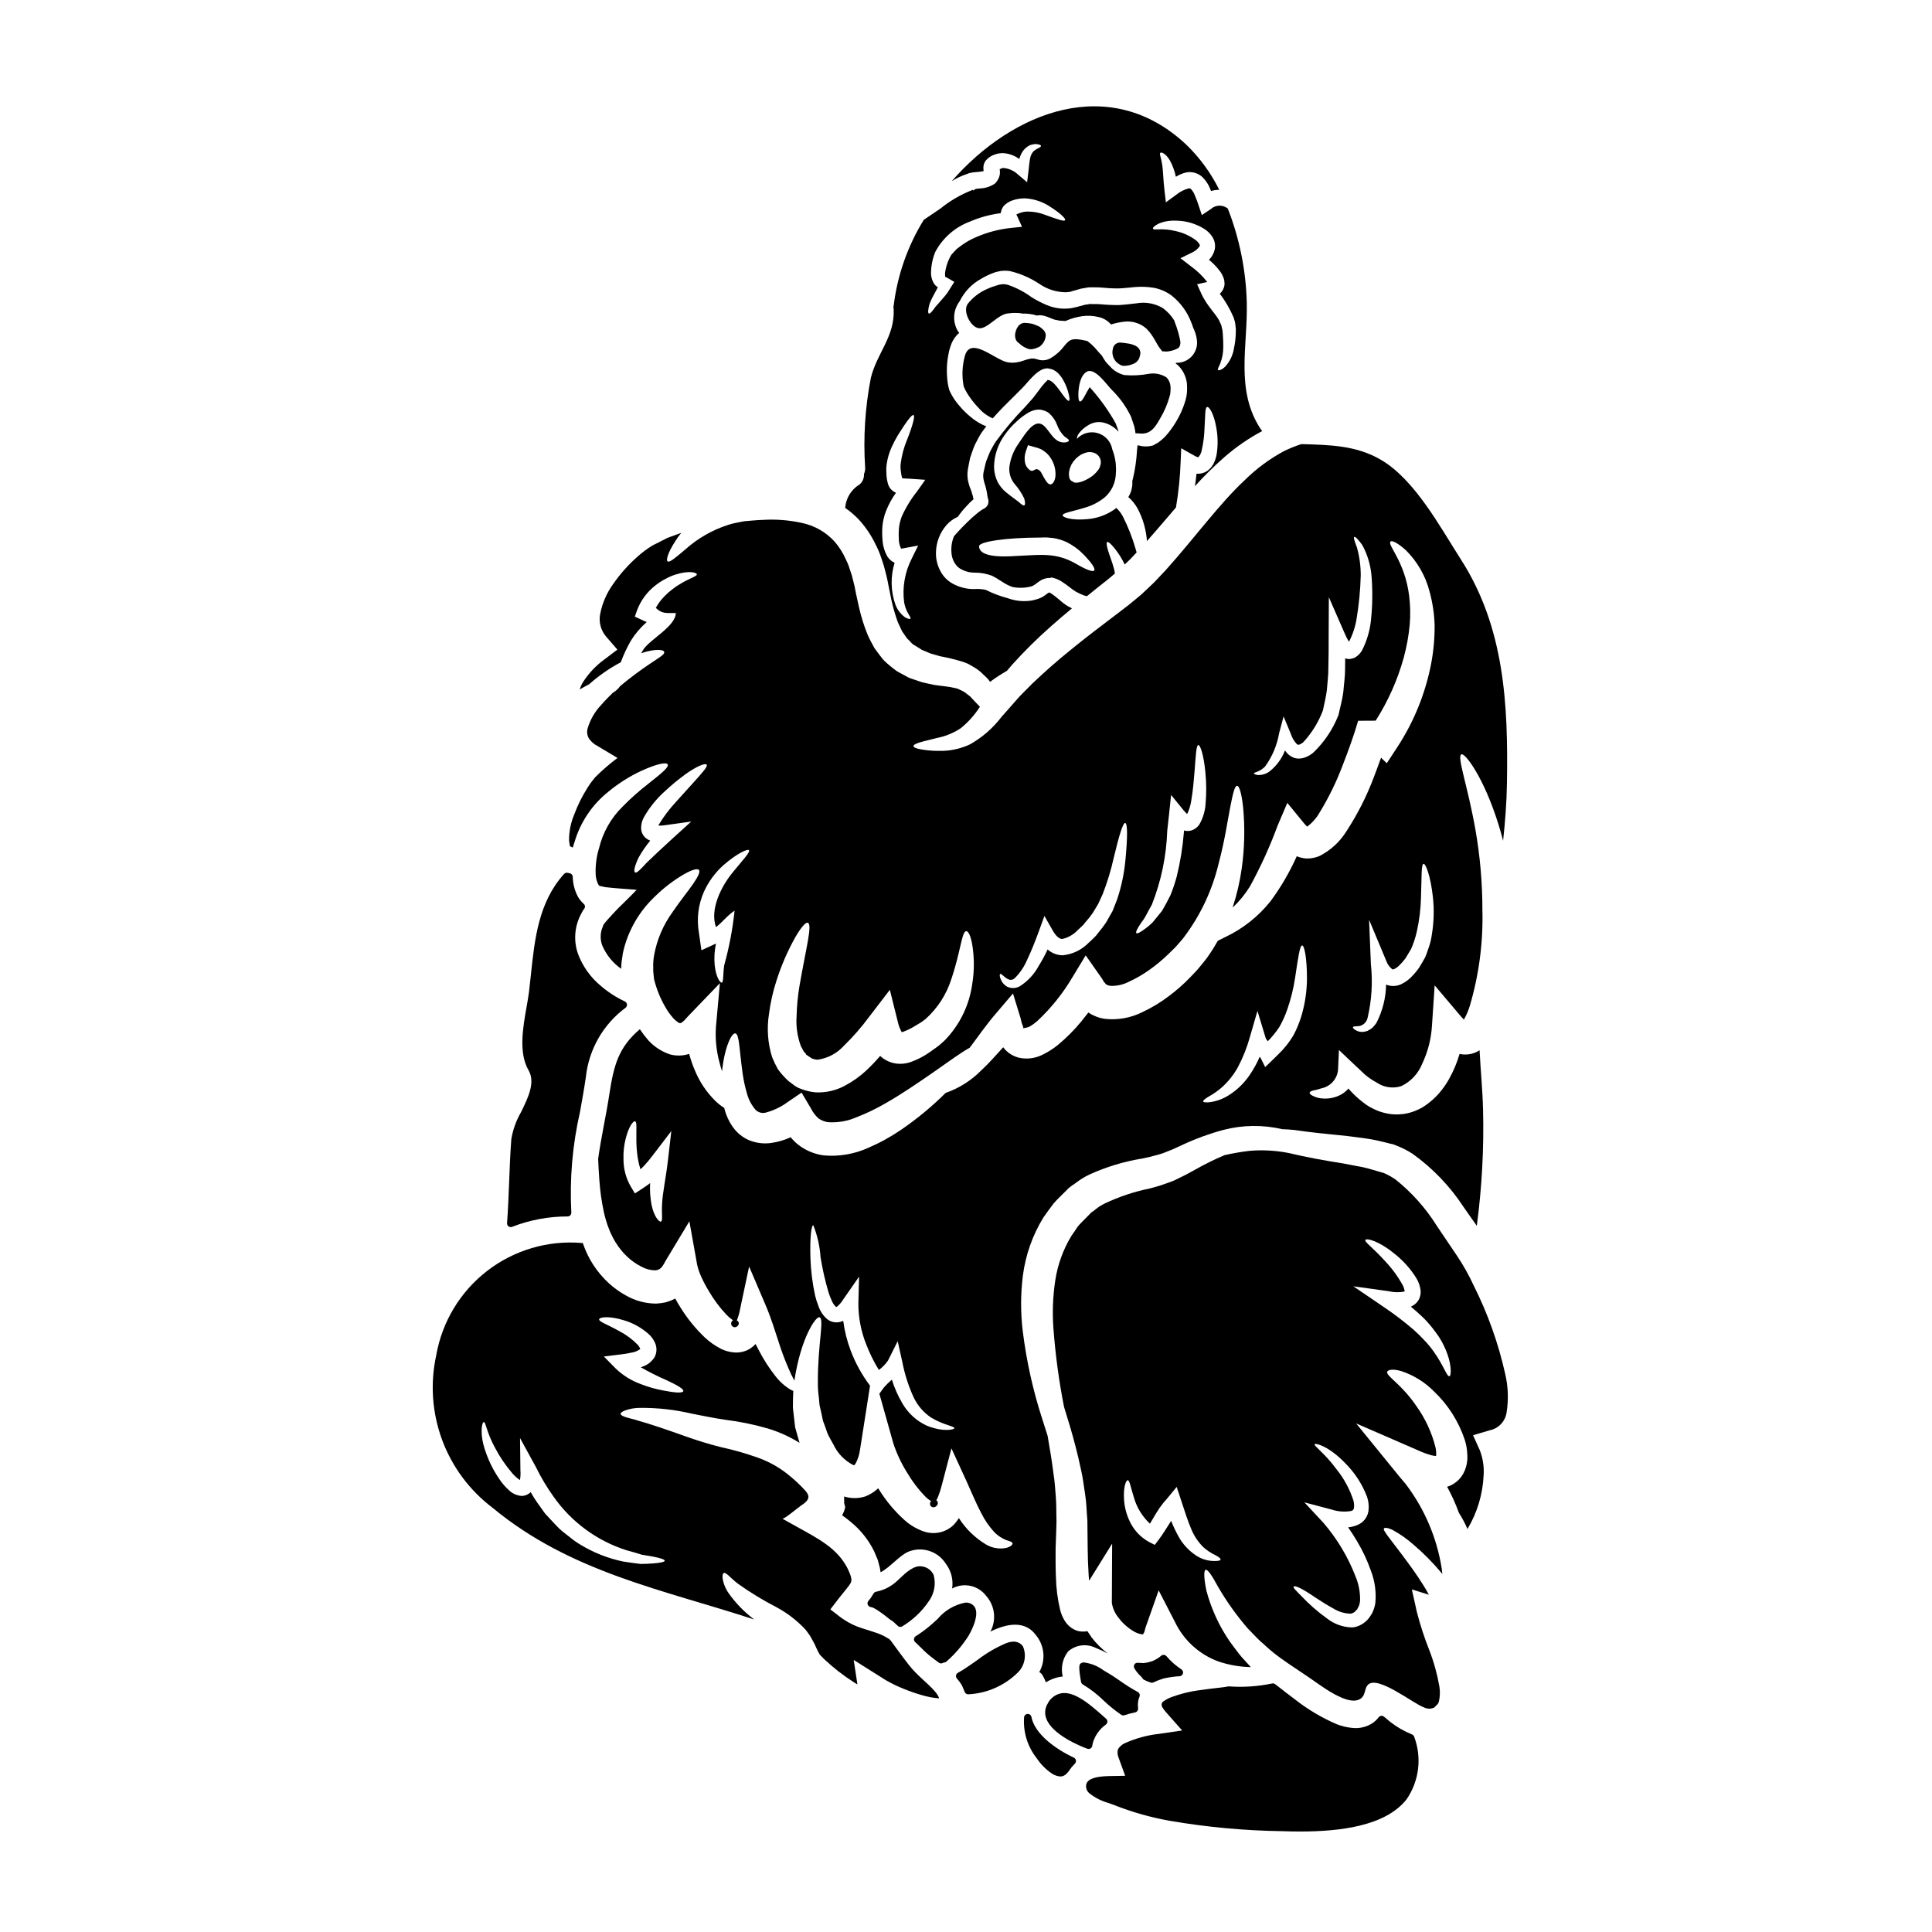 <?xml version="1.0" encoding="UTF-8"?>
<!-- Uploaded to: SVG Repo, www.svgrepo.com, Generator: SVG Repo Mixer Tools -->
<svg fill="#000000" width="800px" height="800px" version="1.1" viewBox="144 144 512 512" xmlns="http://www.w3.org/2000/svg">
 <g>
  <path d="m279.34 469.2c0.125-0.004 0.25-0.027 0.367-0.074 4.691-1.828 9.684-2.762 14.719-2.754 0.277 0 0.543-0.117 0.727-0.324 0.188-0.203 0.281-0.477 0.254-0.754-0.473-8.949 0.305-17.922 2.305-26.66 0.543-3.047 1.094-6.106 1.547-9.188v0.004c0.777-7.34 4.602-14.016 10.539-18.402 0.262-0.215 0.398-0.547 0.355-0.883-0.039-0.336-0.25-0.625-0.555-0.77-2.32-1.09-4.481-2.492-6.422-4.164-2.715-2.258-4.789-5.188-6.019-8.496-1.16-3.344-0.922-7.012 0.656-10.18 0.441-0.855 0.652-1.238 0.754-1.418 0.035-0.031 0.07-0.066 0.098-0.102 0.266-0.25 0.398-0.609 0.352-0.969-0.055-0.242-0.195-0.453-0.395-0.594l-0.109-0.109-0.547-0.574v-0.004c-0.367-0.41-0.676-0.867-0.922-1.359-0.797-1.578-1.227-3.316-1.258-5.082-0.023-0.434-0.324-0.805-0.75-0.91l-0.551-0.121c-0.359-0.098-0.742 0.012-0.996 0.285-6.769 7.477-7.797 17.25-8.793 26.703-0.156 1.535-0.32 3.059-0.504 4.566-0.152 1.18-0.395 2.531-0.637 3.938-0.969 5.445-2.168 12.203 0.504 16.805 1.887 3.219-0.082 7.227-1.969 11.094-1.285 2.219-2.16 4.648-2.586 7.176-0.281 3.723-0.43 7.508-0.57 11.16-0.141 3.652-0.289 7.406-0.559 11.09v0.004c-0.027 0.336 0.121 0.664 0.395 0.867 0.164 0.121 0.363 0.191 0.57 0.199z"/>
  <path d="m443.05 235.05c-0.68-0.117-1.367-0.199-2.019-0.254-0.965-0.109-1.863 0.523-2.078 1.473-0.125 0.473-0.172 0.961-0.137 1.449 0.086 0.852 0.461 1.645 1.062 2.25 0.094 0.105 0.203 0.199 0.316 0.281 0.23 0.164 0.438 0.301 0.664 0.434h0.004c0.301 0.18 0.645 0.273 0.996 0.273h0.082c1.051-0.012 2.078-0.293 2.988-0.82 0.215-0.141 0.402-0.32 0.551-0.535l0.152-0.172c0.184-0.23 0.309-0.5 0.371-0.789l0.133-0.551c0.043-0.168 0.07-0.34 0.074-0.512 0.008-0.531-0.199-1.047-0.574-1.426-0.203-0.184-0.422-0.348-0.656-0.492-0.613-0.297-1.262-0.5-1.93-0.609z"/>
  <path d="m448.66 232.03c0.266 0.34 0.551 0.734 0.789 1.102 0.5 0.734 0.789 1.34 1.102 1.863h-0.004c0.43 0.77 0.941 1.492 1.523 2.152 0.129 0 0.234-0.051 0.367-0.051 0.176 0.039 0.352 0.066 0.527 0.078 1.129-0.047 2.234-0.352 3.227-0.891 0.129-0.102 0.242-0.219 0.34-0.344 0.242-0.461 0.332-0.98 0.266-1.496-0.316-1.684-0.789-3.336-1.418-4.93-0.078-0.211-0.129-0.395-0.184-0.578l-0.004-0.004c-0.785-1.277-1.809-2.391-3.016-3.277-2.074-1.238-4.523-1.695-6.902-1.285-1.496 0.156-2.887 0.367-4.75 0.473-1.613 0.012-3.223-0.059-4.828-0.211-0.777-0.059-1.559-0.074-2.336-0.055l-0.578-0.023c-0.109 0.035-0.223 0.059-0.34 0.078l-0.895 0.129c-0.758 0.207-1.523 0.422-2.254 0.602l-1.445 0.316c-0.449 0.078-0.789 0.055-1.18 0.105-1.777 0.082-3.551-0.23-5.195-0.914-1.422-0.586-2.789-1.289-4.094-2.102-1.934-1.426-4.074-2.543-6.352-3.309-0.387-0.09-0.781-0.145-1.18-0.156-0.234 0-0.578 0.078-0.84 0.105l-0.234 0.051h-0.027l-0.367 0.105c-0.973 0.273-1.922 0.621-2.84 1.047-1.977 0.863-3.715 2.195-5.059 3.887-1.445 1.945 0.73 6.195 2.914 6.484 2.309 0.316 5.09-3.805 7.871-3.938h-0.004c0.801-0.113 1.609-0.148 2.414-0.105 0.504 0.027 1.004 0.09 1.496 0.184 0.16 0 0.316-0.027 0.473-0.027 0.848 0.035 1.695 0.148 2.523 0.344 0.207 0.078 0.367 0.129 0.551 0.184 0.668-0.129 1.359-0.105 2.019 0.078 0.895 0.234 1.73 0.652 2.414 0.891h-0.004c0.305 0.113 0.625 0.195 0.945 0.234l0.789 0.156v0.004c0.191 0.02 0.383 0.027 0.578 0.027 0.289 0.027 0.602 0.027 0.918 0.051 1.426-0.641 2.941-1.07 4.488-1.285 1.43-0.188 2.879-0.105 4.277 0.238 1.281 0.273 2.438 0.965 3.281 1.969 1.238-0.391 2.516-0.648 3.805-0.766 2.078-0.172 4.137 0.531 5.668 1.945z"/>
  <path d="m295.19 368.34c0.191 0.105 0.395 0.195 0.602 0.266 0.184-0.551 0.316-1.074 0.5-1.574 1.562-5.234 4.695-9.859 8.973-13.254 2.613-2.16 5.488-3.984 8.559-5.43 4.617-2.125 6.797-2.34 7.113-1.785 0.367 0.684-1.258 2.102-5.066 5.094v-0.004c-2.43 1.879-4.727 3.922-6.879 6.113-3.078 3.019-5.246 6.852-6.246 11.047l-0.078 0.234v0.004c-0.629 2.164-0.902 4.414-0.809 6.668 0.035 0.922 0.266 1.824 0.68 2.648 0.078 0.156 0.184 0.211 0.234 0.316l0.051 0.078 0.527 0.105 1.023 0.234c2.148 0.266 5.352 0.473 8.344 0.707-1.102 1.207-3.121 3.148-4.961 4.961-1.68 1.781-4.172 4.379-3.938 4.644h0.004c-0.762 1.605-0.848 3.449-0.234 5.117 1.059 2.508 2.805 4.664 5.039 6.219v-0.418c0.016-0.844 0.102-1.688 0.262-2.519 0.078-0.797 0.227-1.586 0.445-2.359 1.367-5.238 4.164-9.992 8.082-13.727 2.391-2.379 5.082-4.438 8.004-6.129 2.074-1.152 3.414-1.496 3.805-1.051 0.395 0.445-0.184 1.707-1.496 3.621-1.312 1.914-3.363 4.414-5.512 7.562h0.004c-2.453 3.379-4.117 7.266-4.875 11.375-0.195 1.09-0.273 2.199-0.238 3.305-0.02 0.578 0.008 1.16 0.078 1.734l0.105 1.074 0.051 0.371 0.055 0.18h0.004c0.633 2.473 1.605 4.852 2.883 7.062 0.59 1.047 1.285 2.031 2.074 2.934 0.48 0.535 1.039 0.996 1.656 1.367 0.176 0.027 0.355 0.012 0.523-0.051 0.234-0.234 0.527-0.371 0.816-0.656 0.316-0.367 0.629-0.707 0.945-1.051l8.477-8.816-1.023 11.34-0.004-0.004c-0.246 3.211 0.055 6.441 0.891 9.551 0.211 0.871 0.449 1.68 0.707 2.445 0.707-6.641 2.598-10.211 3.519-10.023 1.102 0.18 1.047 4.41 1.969 10.863v-0.004c0.25 1.695 0.617 3.367 1.102 5.012 0.41 1.582 1.172 3.055 2.231 4.305 0.762 0.836 1.953 1.125 3.016 0.738 1.984-0.559 3.852-1.465 5.512-2.684l3.727-2.543 2.547 4.301v0.004c0.477 0.949 1.129 1.805 1.918 2.519 0.773 0.555 1.676 0.906 2.621 1.023 2.535 0.156 5.07-0.281 7.402-1.285 2.617-1.012 5.152-2.223 7.582-3.625 4.305-2.441 8.559-5.352 12.621-8.16 4.356-3.07 7.719-5.488 9.867-6.668 2.102-2.754 4.277-6.008 7.269-9.445l4.199-4.934 2.047 6.664 0.004 0.004c0.133 0.766 0.363 1.516 0.68 2.231 0.082 0.129-0.207 0.207-0.207 0.289v-0.004c0.184 0.008 0.367 0 0.551-0.023 0.41-0.07 0.812-0.176 1.207-0.312 0.816-0.473 1.582-1.027 2.281-1.656 3.602-3.387 6.699-7.266 9.211-11.523l3.492-5.769 4.328 6.168c0.191 0.289 0.367 0.586 0.523 0.891 0.188 0.172 0.355 0.367 0.5 0.578 0.367 0.25 0.793 0.402 1.234 0.445 1.676 0.062 3.34-0.309 4.828-1.074 1.93-0.879 3.766-1.941 5.488-3.176 1.727-1.223 3.359-2.574 4.879-4.043 0.758-0.789 1.758-1.625 2.336-2.336 0.574-0.707 1.258-1.367 1.867-2.176h-0.004c4.379-5.789 7.519-12.418 9.219-19.477 1.652-6.141 2.391-11.414 3.098-15.035 0.707-3.621 1.18-5.695 1.836-5.695 0.578 0 1.207 2.047 1.602 5.824 0.5 5.387 0.367 10.812-0.395 16.168-0.48 3.383-1.254 6.723-2.309 9.973v0.238c1.723-1.641 3.231-3.492 4.484-5.512 2.848-5.191 5.301-10.586 7.348-16.137l2.574-6.035 4.488 5.484c0.289 0.316 0.578 0.629 0.758 0.816l0.004-0.004c1.301-0.957 2.394-2.172 3.203-3.57 2.5-4.062 4.598-8.359 6.269-12.832 1.523-3.91 3.019-8.059 4.043-11.652l4.644-0.027v0.004c3.305-5.18 5.82-10.824 7.453-16.746 0.777-2.871 1.309-5.809 1.582-8.773 0.203-2.516 0.152-5.047-0.156-7.555-1.152-9.238-5.875-13.516-4.934-14.406 0.316-0.344 1.812 0.289 4.016 2.254 3.062 3.027 5.25 6.828 6.324 11 0.797 2.891 1.246 5.867 1.34 8.867 0.031 3.441-0.277 6.879-0.922 10.262-1.523 7.887-4.57 15.402-8.973 22.121l-2.781 4.25-1.52-1.469c-0.605 1.703-1.234 3.387-1.891 5.117v0.004c-1.906 5.074-4.367 9.926-7.336 14.461-1.723 2.75-4.156 4.981-7.047 6.457-1.086 0.469-2.254 0.699-3.438 0.68-0.902-0.047-1.789-0.25-2.625-0.602-1.883 4.219-4.219 8.223-6.965 11.938-3.238 4.062-7.371 7.324-12.074 9.531l-1.891 0.945h0.004c-0.77 1.379-1.609 2.719-2.519 4.012-0.656 0.996-1.551 1.992-2.34 2.992-0.789 1-1.574 1.703-2.387 2.598h0.004c-1.781 1.855-3.715 3.555-5.773 5.09-2.18 1.656-4.527 3.07-7.008 4.227-2.996 1.492-6.356 2.109-9.688 1.785-1.023-0.113-2.023-0.387-2.961-0.816-0.574-0.234-1.121-0.531-1.629-0.891-0.605 0.789-1.234 1.574-1.867 2.363h0.004c-1.871 2.273-3.953 4.367-6.219 6.246-1.262 1.016-2.637 1.891-4.094 2.598-1.984 0.988-4.25 1.25-6.406 0.734-1.223-0.344-2.34-0.984-3.254-1.863-0.258-0.277-0.504-0.566-0.73-0.867-1.969 2.152-3.856 4.328-5.879 6.191h-0.004c-2.633 2.656-5.836 4.676-9.367 5.906-3.637 3.617-7.598 6.894-11.836 9.789-2.734 1.867-5.644 3.465-8.688 4.773-3.703 1.676-7.781 2.363-11.832 1.996-2.555-0.352-4.961-1.395-6.957-3.019-0.645-0.535-1.234-1.133-1.758-1.785-1.656 0.762-3.414 1.273-5.219 1.52-1.918 0.262-3.871 0.027-5.672-0.68-1.742-0.719-3.25-1.91-4.356-3.438-1.117-1.551-1.918-3.309-2.359-5.172-0.859-0.543-1.66-1.176-2.391-1.887-2.312-2.289-4.141-5.019-5.379-8.031-0.621-1.426-1.133-2.902-1.523-4.406-1.684 0.555-3.496 0.59-5.195 0.102-2.137-0.738-4.055-1.992-5.59-3.644-0.824-0.949-1.586-1.949-2.285-2.992-5.641 4.773-6.902 9.551-8.059 17.055-0.867 5.773-2.203 11.52-2.992 17.293 0.078 1.758 0.156 3.621 0.316 5.644h0.004c0.188 2.836 0.582 5.648 1.18 8.426 0.156 0.734 0.344 1.445 0.551 2.152 0.203 0.73 0.449 1.445 0.734 2.148 0.246 0.703 0.543 1.391 0.891 2.047 0.293 0.625 0.629 1.23 1 1.812 0.449 0.723 0.949 1.414 1.496 2.074 0.461 0.566 0.961 1.102 1.496 1.602 1.113 1.059 2.379 1.953 3.75 2.648 1.105 0.625 2.352 0.969 3.621 1 0.809-0.008 1.559-0.422 1.996-1.102 0.301-0.422 0.566-0.871 0.785-1.34l6.352-10.551 2.07 11.574h0.004c0.27 1.141 0.656 2.246 1.156 3.305 0.566 1.238 1.203 2.438 1.914 3.594 1.301 2.242 2.852 4.328 4.621 6.219 0.559 0.586 1.172 1.113 1.832 1.574-0.086 0.055-0.203 0.047-0.273 0.125l0.004 0.004c-0.164 0.195-0.254 0.438-0.266 0.691 0.004 0.543 0.441 0.98 0.984 0.984 0.328-0.016 0.633-0.176 0.836-0.438 0.148-0.172 0.23-0.391 0.23-0.617-0.027-0.332-0.242-0.617-0.555-0.742 0.035-0.062 0.07-0.133 0.094-0.203 0.355-0.906 0.621-1.848 0.789-2.805l2.391-11.285 4.312 10.094c1.598 3.723 2.543 7.008 3.488 9.812h-0.004c0.742 2.371 1.609 4.703 2.598 6.984 0.469 1.148 1.004 2.269 1.605 3.356 1.703-11.391 5.723-17.137 6.641-16.797 1.367 0.367-0.473 7.086-0.422 17.293v0.004c-0.016 1.316 0.074 2.633 0.262 3.938 0.051 0.656 0.129 1.367 0.184 2.047 0.156 0.68 0.316 1.367 0.473 2.074s0.289 1.391 0.445 2.098c0.234 0.629 0.473 1.258 0.707 1.918 0.234 0.656 0.367 1.23 0.758 1.996 0.395 0.762 0.844 1.547 1.285 2.336l0.008-0.004c1.098 2.371 2.965 4.305 5.301 5.484 0.09-0.012 0.18-0.004 0.262 0.027-0.027 0-0.055-0.051 0.234-0.316h0.004c0.648-1.148 1.066-2.418 1.23-3.727l0.184-1.102 2.492-15.93c-2.133-2.832-3.856-5.949-5.117-9.262-0.965-2.555-1.637-5.215-1.992-7.926 0 0.027-0.027 0.027-0.051 0.027-0.449 0.199-0.93 0.324-1.418 0.363-1.027 0.086-2.043-0.234-2.836-0.891-1-0.879-1.758-2-2.203-3.254-0.387-0.965-0.703-1.957-0.945-2.965-0.707-3.246-1.121-6.551-1.234-9.867-0.18-5.484 0.234-8.738 0.762-8.738 1.078 2.699 1.723 5.551 1.914 8.449 0.5 3.102 1.195 6.168 2.074 9.184 0.246 0.816 0.555 1.613 0.918 2.387 0.25 0.621 0.637 1.18 1.129 1.633 0.047 0.004 0.09-0.004 0.129-0.031 0.094-0.066 0.191-0.129 0.293-0.184 0.621-0.578 1.156-1.242 1.598-1.969l4.07-5.852-0.184 7.141h-0.004c0.004 3.742 0.723 7.449 2.129 10.918 0.895 2.316 2 4.547 3.305 6.664 0.953-0.691 1.781-1.543 2.441-2.519l2.547-5.094 1.234 5.512c0.613 3.203 1.609 6.32 2.965 9.289 1.02 2.188 2.613 4.059 4.617 5.406 3.492 2.125 6.297 2.281 6.195 2.863 0.027 0.293-2.754 1.129-7.348-0.707l-0.004-0.004c-2.695-1.262-4.941-3.32-6.426-5.902-1.16-1.98-2.09-4.086-2.781-6.273-0.754 0.637-1.457 1.332-2.102 2.074l-1.203 1.652 3.699 13.148-0.004 0.004c0.895 2.703 2.113 5.293 3.621 7.711 1.367 2.332 3.004 4.488 4.883 6.43 0.457 0.441 0.957 0.84 1.496 1.18-0.285 0.309-0.359 0.762-0.184 1.141 0.148 0.258 0.406 0.434 0.699 0.477h0.145c0.242 0.008 0.473-0.082 0.648-0.246 0.07-0.047 0.137-0.098 0.199-0.156 0.281-0.281 0.367-0.703 0.215-1.074-0.074-0.156-0.188-0.289-0.328-0.391 0.195-0.312 0.359-0.641 0.492-0.98 0.391-0.992 0.715-2.008 0.973-3.043l2.547-9.711 3.961 8.633c1.496 3.305 2.625 6.062 3.856 8.371 0.941 1.914 2.152 3.684 3.598 5.25 0.883 0.887 1.938 1.586 3.098 2.047 0.969 0.316 1.652 0.496 1.676 0.867 0.023 0.371-0.395 0.812-1.52 1.18h0.004c-1.875 0.414-3.836 0.105-5.488-0.867-2.918-1.742-5.387-4.144-7.215-7.008-0.395 0.641-0.852 1.238-1.367 1.785-1.016 0.992-2.289 1.684-3.676 1.996-1.355 0.301-2.769 0.238-4.094-0.184-1.949-0.648-3.746-1.691-5.273-3.07-2.609-2.344-4.871-5.047-6.719-8.031-0.094-0.125-0.18-0.258-0.258-0.391-1.02 0.965-2.227 1.715-3.543 2.203-1.793 0.531-3.703 0.52-5.488-0.027 0.027 0.551 0.027 1.152 0.027 1.703v0.105l0.156 0.629 0.078 0.105 0.023 0.18-0.051 0.371 0.004 0.004c-0.172 0.66-0.43 1.293-0.762 1.887 0.82 0.559 1.609 1.164 2.363 1.812 2.559 2.098 4.644 4.719 6.109 7.688l0.473 1.129 0.234 0.551 0.105 0.266 0.078 0.129 0.027 0.078 0.102 0.344c0.184 0.629 0.344 1.258 0.5 1.863 0.078 0.371 0.156 0.816 0.207 1.234 2.547-1.34 4.723-4.176 7.191-5.379l0.008-0.004c3.648-1.574 7.902-0.273 10.051 3.07 1.445 1.883 2.062 4.269 1.707 6.613 3.082-1.668 6.918-0.832 9.027 1.969 2.32 2.613 2.762 6.398 1.102 9.473 0.102-0.051 0.234-0.129 0.344-0.184 3.91-1.863 8.789-2.938 11.73 1.102h-0.004c2.301 2.762 2.656 6.656 0.895 9.789 0.418 0.238 0.754 0.594 0.969 1.023 0.309 0.547 0.57 1.117 0.789 1.707 1.344-0.863 2.871-1.395 4.461-1.551-0.57-2.312-0.047-4.762 1.418-6.641 1.988-1.75 4.828-2.141 7.215-0.996 1.121 0.449 2.215 0.957 3.281 1.523-1.594-1.219-3.023-2.637-4.25-4.227-0.371-0.523-0.762-1.102-1.129-1.676-0.363 0.074-0.734 0.109-1.102 0.102-0.84 0.031-1.676-0.156-2.418-0.551-1.004-0.5-1.848-1.273-2.441-2.227-0.594-0.938-1.027-1.969-1.281-3.047-0.668-2.816-1.035-5.691-1.102-8.582-0.105-2.648-0.105-5.195-0.078-7.691 0.102-2.363 0.156-4.695 0.234-6.949-0.078-2.285 0-4.672-0.184-6.719-0.184-2.047-0.266-3.965-0.602-5.988-0.449-3.594-1.023-6.949-1.574-10.129-0.473-1.473-0.973-2.992-1.473-4.621v0.004c-2.434-7.539-4.144-15.285-5.117-23.145-0.582-4.848-0.574-9.746 0.027-14.59 0.695-5.5 2.555-10.789 5.457-15.512 0.891-1.258 1.781-2.492 2.676-3.672 0.891-1.051 1.754-1.812 2.621-2.703l1.285-1.285 0.367-0.316c0.055-0.051 0.156-0.129 0.156-0.129l0.211-0.156 0.445-0.316 0.867-0.602 0.004-0.004c1.113-0.867 2.32-1.605 3.598-2.203 4.461-2.027 9.176-3.449 14.012-4.231 0.973-0.234 2.125-0.422 2.887-0.68 0.871-0.195 1.73-0.441 2.574-0.734 0.891-0.367 1.781-0.707 2.648-1.051 0.922-0.418 1.84-0.84 2.731-1.258v-0.004c3.426-1.59 6.981-2.879 10.629-3.856 5.102-1.324 10.453-1.387 15.586-0.184 1.051 0.023 2.102 0.102 3.176 0.207 4.41 0.656 8.844 1.074 14.039 1.602 2.57 0.34 5.723 0.652 8.344 1.281l1.996 0.473 1.023 0.266 0.5 0.105 0.129 0.023c0.051 0.027 0.422 0.133 0.422 0.133l0.316 0.129v0.008c1.602 0.59 3.133 1.355 4.566 2.281 5.34 3.82 9.926 8.598 13.523 14.094 1.152 1.652 2.336 3.328 3.516 5.012 1.363-10.246 1.918-20.582 1.652-30.914-0.129-5.144-0.652-10.367-0.918-15.613-0.461 0.301-0.953 0.547-1.473 0.73-0.75 0.262-1.539 0.395-2.332 0.395-0.504 0.004-1.004-0.047-1.496-0.156-0.664 2.273-1.578 4.465-2.727 6.535-0.562 1.023-1.203 1.996-1.918 2.914-0.715 0.938-1.516 1.809-2.391 2.598-0.887 0.805-1.844 1.523-2.859 2.148-1.059 0.602-2.188 1.07-3.359 1.395-2.262 0.602-4.644 0.594-6.902-0.027-1.004-0.262-1.973-0.641-2.887-1.129-0.852-0.402-1.652-0.906-2.387-1.496-1.332-1-2.559-2.125-3.676-3.359-0.109-0.133-0.215-0.273-0.312-0.422-0.566 0.641-1.23 1.18-1.969 1.605-1.469 0.801-3.133 1.164-4.801 1.051-0.965-0.031-1.906-0.285-2.758-0.738-0.551-0.289-0.816-0.551-0.789-0.789 0.027-0.234 0.344-0.445 0.949-0.602 0.289-0.078 0.707-0.133 1.102-0.234h0.004c0.402-0.148 0.812-0.27 1.23-0.371 2.34-0.539 4.062-2.535 4.25-4.93l0.234-5.195 4.281 4.066c0.84 0.762 1.703 1.602 2.621 2.469v-0.004c0.961 0.801 2 1.504 3.098 2.098 1.918 1.309 4.328 1.656 6.535 0.945 2.5-1.199 4.465-3.293 5.504-5.867 1.531-3.207 2.422-6.684 2.621-10.234l0.707-10.602 7.012 8.289v0.004c0.23 0.273 0.473 0.535 0.73 0.785 0.148-0.234 0.281-0.477 0.395-0.73 0.477-0.934 0.871-1.91 1.18-2.914 2.434-8.242 3.559-16.812 3.336-25.402 0.004-7.125-0.613-14.238-1.84-21.254-2.148-12.098-4.984-19.395-3.723-19.996 0.918-0.473 5.902 6.008 9.812 18.527 0.449 1.391 0.844 2.859 1.234 4.379 0.551-5.066 0.945-10.129 1.023-15.301 0.34-20.859-0.629-41.305-12.285-59.387-5.484-8.559-12.07-20.887-20.969-26.191-6.664-3.965-13.754-4.016-21.23-4.25l0.004 0.004c-1.602 0.516-3.164 1.148-4.672 1.891-3.793 2.051-7.273 4.629-10.34 7.66-6.848 6.398-13.117 15.141-20.992 23.906-1.023 1.074-2.051 2.148-3.047 3.227-1.129 1.074-2.254 2.125-3.356 3.172-1.102 0.922-2.231 1.84-3.332 2.754-1.078 0.816-2.152 1.656-3.227 2.469-4.277 3.254-8.398 6.352-12.121 9.422-3.805 3.043-7.191 6.09-10.262 9-1.445 1.52-2.891 2.805-4.227 4.379-1.34 1.574-2.648 2.992-3.887 4.41l-0.004 0.008c-2.258 2.965-5.098 5.438-8.344 7.269-2.59 1.219-5.434 1.812-8.293 1.73-1.664 0.012-3.324-0.141-4.961-0.445-1.129-0.234-1.703-0.5-1.73-0.816-0.027-0.316 0.551-0.629 1.625-0.973s2.731-0.68 4.672-1.203v0.004c2.211-0.441 4.312-1.305 6.195-2.543 2.008-1.613 3.734-3.547 5.117-5.719l-0.422-0.422-1.445-1.523-0.73-0.789c-0.266-0.234-0.527-0.395-0.789-0.602-0.484-0.426-1.035-0.77-1.629-1.023l-0.812-0.395h0.004c-0.32-0.105-0.645-0.184-0.973-0.234-1.23-0.344-3.176-0.473-5.273-0.789-1.078-0.234-2.203-0.445-3.332-0.734-1.102-0.395-2.254-0.758-3.387-1.152-1.051-0.578-2.098-1.152-3.176-1.73l-0.004-0.004c-1.211-0.863-2.356-1.809-3.434-2.832-0.945-1.078-1.707-2.18-2.547-3.305-0.629-1.18-1.312-2.363-1.84-3.598-0.957-2.375-1.723-4.824-2.281-7.324-0.262-1.18-0.523-2.391-0.789-3.594l-0.34-1.758-0.105-0.445c-0.012-0.062-0.027-0.125-0.051-0.184l-0.211-0.867c-0.23-1.059-0.539-2.106-0.918-3.121-0.273-0.926-0.637-1.824-1.078-2.68-0.738-1.676-1.719-3.231-2.914-4.617-2.293-2.539-5.336-4.285-8.688-4.988-3.398-0.75-6.887-1.023-10.363-0.809-1.703 0.051-3.387 0.234-4.988 0.367-0.734 0.156-1.445 0.289-2.152 0.422l0.004-0.004c-0.684 0.133-1.359 0.309-2.019 0.523-4.258 1.363-8.18 3.617-11.496 6.613-2.574 2.152-4.07 3.465-4.594 3.07-0.445-0.316 0.051-2.281 2.019-5.324 0.484-0.781 1.02-1.527 1.605-2.234-1.207 0.445-2.414 0.895-3.676 1.34-0.73 0.367-1.469 0.758-2.203 1.129l-1.152 0.574-0.578 0.293-0.129 0.078h-0.004c-0.055 0.031-0.109 0.066-0.16 0.102-1.27 0.801-2.473 1.703-3.594 2.703-2.484 2.168-4.691 4.637-6.559 7.352-1.711 2.367-2.887 5.082-3.441 7.949-0.414 2.121 0.168 4.316 1.574 5.961l2.992 3.465-3.356 2.543-0.004-0.004c-2.375 1.707-4.391 3.867-5.93 6.356-0.289 0.535-0.527 1.098-0.711 1.68 0.895-0.527 1.73-1 2.519-1.395 2.547-2.273 5.359-4.227 8.375-5.824 0.734-1.977 1.629-3.891 2.676-5.719 1.148-1.844 2.562-3.508 4.199-4.938l-0.156-0.078c-0.289-0.102-0.57-0.223-0.84-0.367l-2.152-0.996 0.602-1.707c0.984-2.606 2.672-4.887 4.879-6.586 0.883-0.699 1.832-1.305 2.836-1.809 0.844-0.461 1.73-0.828 2.652-1.102 3.516-1.078 5.379-0.449 5.461-0.055 0.156 0.578-1.969 1.078-4.356 2.574h-0.004c-0.707 0.402-1.379 0.855-2.019 1.359-0.75 0.555-1.453 1.168-2.102 1.84-0.949 0.934-1.754 2.004-2.387 3.176 1.707 1.68 2.969 1.312 5.301 1.363-0.051 3.469-6.691 6.902-8.5 9.527-0.266 0.395-0.473 0.758-0.707 1.125 4.016-1.34 6.113-0.945 6.141-0.289 0.105 0.867-2.203 1.785-7.426 5.644-1.258 0.945-2.727 2.047-4.277 3.387h-0.008c-0.516 0.715-1.18 1.312-1.941 1.758-0.996 0.973-2.019 1.996-3.043 3.176h0.004c-1.719 1.797-2.969 3.984-3.652 6.375-0.207 0.867-0.066 1.781 0.395 2.547 0.559 0.824 1.316 1.492 2.203 1.941 1.758 1.051 3.543 2.129 5.352 3.203h0.004c-2.098 1.57-4.078 3.289-5.934 5.141l-0.707 0.891-0.523 0.684c-0.316 0.496-0.68 0.969-0.973 1.496-1.324 2.121-2.434 4.371-3.305 6.719-0.945 2.211-1.422 4.598-1.391 7.004 0.18 0.918 0.086 1.352 0.367 1.531zm25.824 83.137c-0.578 4.938-1.445 8.742-1.551 11.547-0.18 2.754 0.234 4.41-0.289 4.699-0.395 0.262-1.891-1.258-2.519-4.492v0.004c-0.348-1.895-0.473-3.824-0.363-5.746l-0.234 0.234c-0.656 0.5-1.367 0.945-2.023 1.395l-1.781 1.152-1.102-1.84-0.004 0.004c-1.277-2.219-1.938-4.738-1.918-7.293-0.062-1.879 0.148-3.754 0.629-5.566 0.816-3.148 1.969-4.539 2.441-4.41 0.551 0.133 0.293 2.047 0.344 4.777v0.004c-0.008 1.633 0.113 3.266 0.363 4.879 0.16 1.031 0.398 2.047 0.711 3.043 0.316-0.262 0.605-0.551 0.895-0.84h-0.004c0.875-0.945 1.699-1.938 2.469-2.965l4.828-6.32zm167.98-38.598c-0.551 1.91-1.297 3.754-2.231 5.508-1.109 1.867-2.473 3.57-4.043 5.066l-1.418 1.391-2.019 1.945-1.207-2.445c-0.07-0.105-0.148-0.199-0.238-0.289-0.723 1.672-1.602 3.269-2.625 4.777-1.469 2.199-3.394 4.059-5.641 5.457-1.465 0.926-3.109 1.535-4.828 1.785-1.152 0.129-1.812 0.078-1.891-0.156-0.078-0.234 0.422-0.707 1.418-1.285 1.32-0.723 2.555-1.594 3.676-2.598 1.641-1.496 3.023-3.254 4.094-5.195 1.344-2.527 2.406-5.195 3.172-7.953l2.023-6.984 2.176 7.164v0.004c0.129 0.328 0.324 0.621 0.578 0.863 1.133-1.152 2.152-2.406 3.043-3.75 0.832-1.457 1.523-2.984 2.074-4.566 0.98-2.797 1.695-5.676 2.125-8.609 0.789-5.144 1.207-8.449 1.863-8.449 0.578 0.027 1.262 3.277 1.262 8.715h0.004c-0.016 3.25-0.477 6.481-1.367 9.605zm34.457-21.203v-0.004c-0.129 1.008-0.352 2-0.66 2.965-0.367 1.023-0.707 2.176-1.152 3.148l-0.734 1.285-0.395 0.652-0.18 0.316-0.105 0.156-0.156 0.266-0.051 0.078-0.004 0.004c-0.676 0.949-1.441 1.836-2.281 2.648-0.773 0.723-1.66 1.309-2.629 1.734-1.207 0.5-2.566 0.5-3.777 0-0.059 3.547-0.941 7.035-2.574 10.184-0.289 0.445-0.73 0.867-1.047 1.258-0.414 0.316-0.852 0.598-1.312 0.84-0.438 0.137-0.887 0.234-1.34 0.285-0.383-0.035-0.766-0.09-1.141-0.172-1.051-0.422-1.422-0.867-1.367-1.078 0.023-0.289 0.707-0.234 1.652-0.316 1.082-0.207 1.945-1.027 2.207-2.098 1.113-4.688 1.414-9.535 0.891-14.328l-0.473-11.758 4.566 10.938c0.309 0.875 0.867 1.641 1.602 2.203 0.129 0.023 0.156 0.051 0.5-0.078 0.457-0.219 0.871-0.512 1.234-0.867 0.645-0.609 1.234-1.277 1.758-1.992 0.473-0.816 0.969-1.602 1.441-2.391 0.672-1.508 1.191-3.082 1.551-4.695 0.664-2.984 1.035-6.023 1.102-9.082 0.207-5.352 0.023-8.738 0.68-8.844 0.551-0.105 1.84 3.121 2.469 8.738 0.371 3.332 0.277 6.695-0.273 10zm-46.188-43.199c0.75-0.305 1.43-0.762 1.992-1.34 1.906-2.621 3.18-5.648 3.727-8.844l1.18-4.438 1.863 4.488c0.332 1.082 0.906 2.07 1.68 2.891 0.344 0.156 0.344 0.207 0.656 0.078h0.004c0.469-0.184 0.891-0.473 1.23-0.844 2.176-2.414 3.875-5.219 5.016-8.266 0.316-1.73 0.812-3.465 1.023-5.352 0.129-1.918 0.418-3.805 0.395-5.875 0.078-2.809 0.078-5.672 0.078-8.398l0.051-10.312 4.144 9.473c0.324 0.809 0.719 1.59 1.18 2.332 0-0.016 0.012-0.027 0.027-0.027 0.977-1.895 1.652-3.93 1.996-6.031 0.629-3.797 1-7.629 1.102-11.473 0.012-2.508-0.328-5.008-1-7.426-0.602-1.625-0.969-2.621-0.73-2.805 0.234-0.184 0.996 0.551 2.152 2.152 1.328 2.453 2.148 5.144 2.414 7.922 0.348 4.082 0.293 8.188-0.16 12.258-0.301 2.617-1.059 5.164-2.231 7.523-0.484 0.961-1.266 1.734-2.227 2.211-0.391 0.141-0.797 0.238-1.211 0.285-0.383-0.008-0.762-0.07-1.129-0.184 0 0.895 0 1.73-0.027 2.652 0.027 2.098-0.316 4.25-0.473 6.297-0.262 2.074-0.867 4.121-1.281 6.09l-0.027 0.078-0.051 0.102c-1.457 3.641-3.664 6.934-6.484 9.66-0.84 0.77-1.859 1.309-2.969 1.574-0.676 0.148-1.375 0.137-2.047-0.027-0.609-0.211-1.18-0.531-1.676-0.945-0.344-0.324-0.652-0.684-0.922-1.074-0.852 2.219-2.293 4.16-4.172 5.617-0.887 0.625-1.957 0.938-3.043 0.891-0.684-0.102-1-0.262-1-0.418s0.344-0.289 0.949-0.496zm-31.152 40.539c0.395-0.656 1-1.285 1.473-2.203 0.473-0.918 1.023-1.918 1.652-3.019 2.481-6.258 3.867-12.898 4.094-19.629 0.156-1.445 0.316-2.887 0.473-4.277l0.551-5.223 3.305 4.07c0.297 0.348 0.613 0.68 0.945 0.996 0.512-1.047 0.867-2.16 1.051-3.309 0.496-2.805 0.707-5.484 0.891-7.715 0.344-4.488 0.473-7.191 1-7.269 0.527-0.078 1.469 2.652 1.891 7.242h-0.004c0.285 2.766 0.301 5.555 0.055 8.32-0.117 1.941-0.684 3.828-1.656 5.512-0.492 0.727-1.211 1.273-2.047 1.547-0.648 0.207-1.34 0.215-1.996 0.027-0.027 0.172-0.043 0.348-0.051 0.523-0.32 3.93-0.949 7.828-1.887 11.656-0.457 1.703-1.02 3.375-1.684 5.008-0.734 1.496-1.496 2.863-2.203 4.094-0.895 1.129-1.703 2.102-2.414 2.969h0.004c-0.672 0.688-1.402 1.309-2.184 1.863-1.258 0.945-2.019 1.316-2.227 1.078-0.207-0.238 0.156-1.023 0.969-2.258zm-37.059 13.102c0.207-0.156 0.656 0.344 1.34 0.895v-0.004c0.367 0.305 0.797 0.531 1.258 0.66 0.488 0.047 0.969-0.129 1.312-0.477 1.371-1.379 2.469-3.012 3.231-4.805 1.047-2.176 2.047-4.695 3.094-7.531l1.496-4.121 2.231 3.91c0.816 1.422 1.781 2.285 2.547 2.18v0.004c1.539-0.355 2.934-1.16 4.016-2.312 0.367-0.344 0.758-0.68 1.152-1.074l0.266-0.266 0.051-0.027 0.078-0.102 0.527-0.656c0.707-0.789 1.363-1.621 1.969-2.492 0.496-0.816 0.969-1.602 1.418-2.363 0.418-0.867 0.789-1.73 1.18-2.574v0.004c1.223-3.133 2.203-6.352 2.934-9.633 1.367-5.719 2.418-9.34 3.047-9.238 0.629 0.102 0.629 3.777 0.051 9.789-0.328 3.594-1.078 7.133-2.231 10.555-0.395 0.969-0.789 1.969-1.18 2.992-0.574 0.996-1.152 2.047-1.754 3.094l-0.004-0.004c-0.621 0.922-1.297 1.809-2.023 2.656l-0.496 0.656-0.133 0.156-0.629 0.629c-0.418 0.418-0.84 0.84-1.312 1.23l0.004 0.004c-1.828 1.883-4.266 3.059-6.879 3.305-1.473-0.016-2.887-0.566-3.988-1.547-0.707 1.535-1.516 3.027-2.414 4.461-1.176 2.16-2.883 3.984-4.961 5.301-1.035 0.582-2.289 0.621-3.356 0.105-0.668-0.387-1.207-0.961-1.551-1.652-0.52-1.066-0.441-1.578-0.289-1.707zm-61.27 10.652c0.379-3.012 1.047-5.981 1.988-8.867 1.289-4.066 2.996-7.992 5.094-11.703 1.52-2.574 2.676-3.856 3.227-3.648 1.258 0.473-0.523 6.848-2.231 16.797v-0.004c-0.438 2.637-0.691 5.305-0.758 7.977-0.184 2.703 0.207 5.414 1.152 7.953 0.266 0.527 0.578 0.973 0.816 1.496 0.137 0.094 0.262 0.207 0.363 0.34 0.051 0.066 0.098 0.137 0.133 0.211 0.023 0.078 0.023 0.156 0.262 0.293l1.129 0.758 0.234 0.156 0.105 0.027h0.004c0.426 0.168 0.879 0.266 1.336 0.289 2.711-0.375 5.199-1.695 7.031-3.731 2.414-2.352 4.637-4.894 6.641-7.606l5.512-7.191 2.152 8.645c0.203 0.902 0.539 1.77 1 2.574h0.078c1.102-0.371 2.156-0.863 3.148-1.469 0.574-0.344 1.125-0.684 1.676-1s0.922-0.68 1.395-0.996c3.211-2.879 5.586-6.566 6.875-10.684 2.492-7.398 2.727-12.621 3.938-12.621 0.523 0 1.152 1.156 1.574 3.598 0.562 3.441 0.562 6.949 0 10.391-0.77 5.625-3.316 10.855-7.269 14.93-0.629 0.551-1.258 1.18-1.941 1.68-0.68 0.5-1.344 0.945-2.023 1.445-1.527 1.086-3.195 1.961-4.961 2.598-1.375 0.5-2.856 0.637-4.301 0.395-1.465-0.273-2.82-0.953-3.91-1.969-1.133 1.32-2.332 2.582-3.594 3.777-1.715 1.617-3.641 2.996-5.723 4.094-2.387 1.297-5.082 1.914-7.797 1.781-1.398-0.125-2.769-0.461-4.066-0.992l-0.473-0.184-0.102-0.051h-0.027l-0.027-0.027h-0.023l-0.055-0.051c-0.102-0.051-0.289-0.156-0.602-0.344l-0.027-0.004-0.129-0.102-0.551-0.422-1.102-0.816v0.004c-1.035-0.957-1.977-2.012-2.809-3.148-0.57-1.027-1.082-2.09-1.523-3.18-1.156-3.684-1.445-7.582-0.84-11.398zm-5.305-43.469c0.418 0.523-1.652 2.625-4.465 6.09-2.938 3.648-5.93 9.633-4.273 14.301 1.73-1.281 3.043-3.148 4.934-4.352v-0.004c-0.516 4.898-1.438 9.742-2.754 14.484-0.367 2.57-0.129 4.543-0.68 4.594-0.395 0-1.473-1.34-1.84-4.621-0.176-1.922-0.059-3.859 0.34-5.746-0.395 0.184-0.816 0.395-1.234 0.578l-2.625 1.207-0.395-2.781c-0.102-0.602-0.18-1.23-0.262-1.84l0.004 0.004c-0.648-3.672-0.195-7.453 1.309-10.863 1.219-2.699 2.988-5.113 5.195-7.086 3.676-3.176 6.41-4.359 6.746-3.965zm-17.031-19.973c3.148-2.281 5.535-3.227 5.848-2.648 0.293 0.473-1.23 2.176-3.777 4.984-1.258 1.395-2.754 3.047-4.41 4.883l0.004 0.004c-1.707 1.832-3.219 3.836-4.516 5.981-0.043 0.082-0.074 0.172-0.102 0.262 0.648 0.016 1.297-0.027 1.941-0.133l6.746-0.945-4.91 4.461c-2.941 2.68-5.301 4.91-6.902 6.461-1.598 1.754-2.648 2.832-3.07 2.57-0.422-0.266-0.129-1.68 0.922-3.91 0.895-1.594 1.93-3.106 3.094-4.516-0.207-0.078-0.418-0.207-0.629-0.316l-0.004 0.004c-0.348-0.188-0.66-0.438-0.914-0.738-0.539-0.609-0.848-1.391-0.867-2.203-0.02-1.027 0.234-2.043 0.734-2.941 1.461-2.574 3.332-4.898 5.539-6.875 1.668-1.562 3.426-3.023 5.273-4.367z"/>
  <path d="m392.05 592.58c-0.129-0.156-0.418-0.445-0.602-0.68-0.453-0.516-0.938-1.008-1.445-1.473-1.102-1.047-2.203-1.992-3.387-3.199h0.004c-0.594-0.598-1.152-1.23-1.68-1.891-0.422-0.523-0.816-1.051-1.207-1.574-1.367-1.812-2.57-3.465-3.676-4.988l-0.395-0.395-0.129-0.082-0.027-0.023-0.023-0.027v0.027c-0.266-0.156-0.5-0.293-0.707-0.422-0.516-0.305-1.051-0.566-1.605-0.789-1.285-0.5-2.703-0.918-4.516-1.496h0.004c-2.144-0.656-4.16-1.676-5.957-3.016l-2.652-2.047 2.258-2.941c1.441-1.863 3.356-3.938 3.277-4.539 0.105-0.129-0.023-0.344 0.051-0.523h0.004c-0.078-0.246-0.129-0.504-0.152-0.762-2.051-6.012-6.719-8.922-12.07-11.887l-6.09-3.387c0.418 0.234 4.434-3.148 4.984-3.492 3.203-2.074 1.996-3.098-0.523-5.617l-0.578-0.551-0.602-0.551-0.996-0.867-0.004 0.004c-2.598-2.238-5.59-3.973-8.82-5.113-3.199-1.133-6.469-2.062-9.785-2.785-3.492-0.867-6.512-1.863-9.215-2.805-5.352-1.918-9.633-3.363-12.488-4.148-1.418-0.473-2.703-0.707-3.543-0.996s-1.285-0.578-1.285-0.867c0-0.289 0.422-0.605 1.258-0.922v0.004c1.223-0.43 2.508-0.652 3.805-0.656 4.676-0.051 9.336 0.469 13.883 1.547 2.832 0.551 5.852 1.18 8.922 1.625 3.738 0.461 7.434 1.219 11.051 2.262 2.988 0.895 5.848 2.184 8.5 3.828-0.133-0.395-0.234-0.812-0.344-1.18-0.289-0.973-0.551-1.941-0.816-2.887-0.129-0.922-0.207-1.812-0.316-2.676-0.105-0.867-0.207-1.73-0.289-2.574 0-0.84 0.027-1.676 0.027-2.465 0.023-0.684 0.051-1.316 0.078-1.969l0.008 0.004c-0.254-0.102-0.5-0.215-0.734-0.344-1.551-0.941-2.914-2.16-4.016-3.598-1.691-2.141-3.168-4.441-4.41-6.871-0.293-0.527-0.551-1.078-0.844-1.629h0.004c-0.438 0.469-0.934 0.883-1.469 1.234-1.273 0.781-2.766 1.133-4.25 0.996-1.176-0.094-2.324-0.402-3.387-0.918-1.621-0.82-3.117-1.875-4.438-3.125-2.375-2.281-4.465-4.844-6.219-7.637-0.551-0.84-1.051-1.73-1.547-2.625-0.055 0.055-0.133 0.078-0.184 0.129-0.781 0.387-1.598 0.695-2.441 0.922-0.805 0.168-1.617 0.27-2.438 0.316-2.805-0.012-5.555-0.754-7.981-2.152-2.09-1.152-3.992-2.609-5.644-4.332-1.516-1.562-2.82-3.316-3.879-5.223-0.77-1.391-1.41-2.852-1.918-4.356-0.086-0.012-0.176-0.012-0.262 0-8.988-0.758-17.93 1.879-25.07 7.387-7.137 5.508-11.957 13.488-13.504 22.371-1.637 7.461-1.098 15.23 1.547 22.395 2.648 7.164 7.293 13.418 13.387 18.023 20.652 17.109 45.109 21.676 69.332 29.602-2.715-2.035-5.082-4.5-7.008-7.297-0.691-1.086-1.156-2.297-1.363-3.566-0.078-0.816 0.027-1.316 0.293-1.445 0.602-0.289 1.652 1.18 3.699 2.781h-0.004c3.258 2.328 6.68 4.414 10.234 6.246 2.848 1.52 5.426 3.496 7.637 5.852l0.055 0.055c0.051 0.051 0.262 0.316 0.262 0.316l0.078 0.129 0.184 0.234 0.344 0.473c0.277 0.363 0.523 0.746 0.73 1.152l0.816 1.496 0.523 1.156 0.5 1.023 0.266 0.473 0.051 0.102-0.004 0.004c0.02 0.039 0.047 0.074 0.082 0.105 0.051 0 0.105-0.027 0 0.027 0.051 0.023 0.68 0.73 1.18 1.203 2.434 2.293 5.078 4.352 7.898 6.144 0.289 0.18 0.578 0.367 0.895 0.551l-0.973-6.484 8.293 5.223 0.156 0.102v0.004c1.496 0.859 3.047 1.617 4.644 2.258 1.629 0.672 3.293 1.254 4.988 1.734 1.441 0.441 2.93 0.723 4.434 0.836 0.055 0 0.078-0.027 0.133-0.027-0.152-0.352-0.328-0.691-0.527-1.023-0.129-0.129-0.238-0.277-0.32-0.441zm-82.637-98.672c2.434 0.734 4.676 2 6.562 3.703 0.676 0.629 1.223 1.387 1.598 2.231 0.574 1.234 0.527 2.664-0.129 3.856-0.617 0.973-1.5 1.746-2.547 2.231-0.352 0.156-0.711 0.297-1.074 0.418 2.168 1.242 4.398 2.363 6.691 3.359 2.969 1.367 4.75 2.418 4.566 2.969s-2.176 0.445-5.461-0.207v-0.004c-1.973-0.367-3.902-0.922-5.769-1.652-2.535-0.91-4.844-2.352-6.773-4.227l-3.043-3.098 4.465-0.551h-0.004c0.961-0.105 1.918-0.262 2.859-0.473 0.836-0.125 1.625-0.449 2.309-0.945v-0.078c-0.145-0.375-0.359-0.723-0.629-1.023-1.418-1.453-3.055-2.676-4.852-3.621-3.203-1.812-5.488-2.519-5.406-3.148 0.078-0.629 2.676-0.973 6.637 0.262zm7.844 64.398c-0.945 0.078-2.125 0.156-3.465 0.156-1.34-0.156-2.887-0.367-4.59-0.629h0.004c-3.977-0.816-7.785-2.309-11.262-4.406-1.016-0.59-1.98-1.266-2.887-2.019-0.922-0.758-1.969-1.469-2.863-2.336-0.895-0.867-1.73-1.84-2.625-2.754-0.418-0.496-0.918-0.945-1.312-1.469l-1.129-1.602h0.004c-0.922-1.215-1.754-2.496-2.492-3.828-0.609 0.621-1.438 0.988-2.309 1.02-1.379-0.078-2.672-0.68-3.621-1.68-0.695-0.637-1.328-1.34-1.891-2.098-1.766-2.418-3.156-5.09-4.121-7.926-1.703-4.723-0.973-8.031-0.445-7.871 0.5 0.078 0.707 2.754 2.941 6.824 1.238 2.375 2.742 4.602 4.488 6.637 0.453 0.559 0.973 1.059 1.547 1.5 0.172 0.156 0.367 0.289 0.578 0.391 0-0.051 0.023-0.102 0.023-0.18 0.117-0.777 0.148-1.562 0.09-2.348l-0.105-8.582 4.199 7.664v0.004c1.344 2.75 2.914 5.383 4.699 7.871 4.699 6.699 11.465 11.676 19.262 14.168 1.52 0.418 2.914 0.812 4.117 1.203 1.258 0.211 2.34 0.371 3.227 0.551 1.785 0.371 2.809 0.707 2.836 1.023 0.031 0.316-1.008 0.559-2.898 0.715z"/>
  <path d="m415.8 236.16c0.332 0.188 0.695 0.32 1.066 0.395 0.121 0.008 0.242 0.008 0.363 0 0.605-0.031 1.199-0.184 1.742-0.449 0.32-0.094 0.613-0.266 0.848-0.504 0.816-0.723 1.293-1.75 1.324-2.84-0.027-0.219-0.086-0.434-0.172-0.637-0.082-0.234-0.219-0.449-0.395-0.629-0.215-0.227-0.449-0.434-0.703-0.617-0.199-0.199-0.441-0.355-0.707-0.453-0.211-0.078-0.449-0.18-0.66-0.273l-0.004 0.004c-0.363-0.18-0.746-0.309-1.145-0.395-0.621-0.117-1.25-0.188-1.883-0.207-0.738 0.059-1.402 0.469-1.781 1.102-0.273 0.418-0.469 0.883-0.574 1.371-0.191 0.668-0.152 1.383 0.117 2.023 0.199 0.41 0.523 0.742 0.926 0.949-0.141-0.062-0.152-0.078-0.059 0 0.492 0.484 1.066 0.879 1.695 1.16z"/>
  <path d="m437.41 587.24c-0.289-0.164-0.598-0.359-0.93-0.559-1.535-1.148-3.344-1.879-5.246-2.121-0.352-0.016-0.695 0.121-0.945 0.371-0.227 0.277-0.543 0.652 0.203 4.809h0.004c0.055 0.293 0.238 0.547 0.5 0.688 1.973 1.18 3.797 2.59 5.438 4.199 1.465 1.402 3.047 2.68 4.723 3.82 0.25 0.16 0.562 0.199 0.844 0.105 0.922-0.312 1.859-0.562 2.812-0.75 0.492-0.102 0.832-0.555 0.789-1.055-0.023-0.289-0.051-0.574-0.051-0.863v0.004c-0.012-0.77 0.133-1.531 0.426-2.242 0.195-0.473-0.004-1.023-0.461-1.258-1.594-0.867-3.133-1.828-4.609-2.883-1.199-0.824-2.34-1.609-3.496-2.266z"/>
  <path d="m388.42 559.13c-2.141-0.438-4.293 1.574-6.008 3.199h0.004c-0.414 0.414-0.852 0.809-1.305 1.18-1.422 1.16-3.109 1.953-4.91 2.309-0.293 0.047-0.551 0.219-0.699 0.477-0.246 0.422-0.496 0.824-0.742 1.18-0.219 0.293-0.395 0.531-0.625 0.789v-0.004c-0.25 0.289-0.309 0.699-0.148 1.043 0.164 0.355 0.512 0.59 0.902 0.605 0.078 0 0.789 0.086 3.414 2.055 0.438 0.332 0.926 0.715 1.531 1.211 0.559 0.32 1.07 0.719 1.523 1.18l0.594 0.543c0.176 0.16 0.41 0.25 0.648 0.25 0.188 0 0.371-0.055 0.527-0.156 2.793-1.684 5.191-3.953 7.023-6.656 1.445-1.992 1.918-4.527 1.293-6.906-0.539-1.238-1.684-2.109-3.023-2.297z"/>
  <path d="m542.89 508.08c-1.809-8.098-4.602-15.941-8.32-23.355-1.273-2.766-2.766-5.422-4.461-7.953-1.812-2.676-3.598-5.328-5.352-7.926-2.918-4.672-6.609-8.816-10.918-12.254-0.926-0.641-1.91-1.195-2.941-1.652l-0.156-0.078-0.473-0.133-0.996-0.289c-0.684-0.207-1.34-0.395-1.996-0.578-1.211-0.363-2.449-0.645-3.699-0.84-1.207-0.207-2.281-0.473-3.543-0.68-4.961-0.789-9.973-1.68-14.145-2.703-3.519-0.734-7.125-0.957-10.707-0.66-2.25 0.266-4.481 0.652-6.691 1.156-2.606 1.105-5.148 2.359-7.613 3.754-0.84 0.445-1.68 0.918-2.547 1.391-0.969 0.473-1.941 0.945-2.938 1.445-0.922 0.445-2.231 0.84-3.363 1.258-1.23 0.445-2.203 0.629-3.332 0.973h0.004c-4.125 0.84-8.133 2.18-11.938 3.984-0.895 0.43-1.734 0.969-2.496 1.605l-0.574 0.445-0.316 0.211-0.156 0.102-1.129 1.156c-0.816 0.867-1.812 1.754-2.496 2.621-0.523 0.816-1.074 1.602-1.652 2.418-2.211 3.648-3.672 7.695-4.305 11.914-0.625 4.184-0.785 8.426-0.473 12.648 0.52 6.969 1.457 13.898 2.805 20.758 0.523 1.652 1.047 3.387 1.598 5.25 1 3.414 2.023 7.191 2.891 11.363 0.5 2.047 0.758 4.41 1.125 6.719 0.367 2.309 0.371 4.488 0.578 6.82 0.027 2.387 0.051 4.828 0.078 7.32 0.027 2.391 0.105 4.801 0.266 7.219 0.027 0.473 0.078 0.945 0.105 1.418l6.113-9.84-0.078 15.664h-0.004c0.215 1.426 0.805 2.766 1.711 3.887 1.043 1.418 2.352 2.621 3.856 3.543 0.793 0.527 1.703 0.863 2.648 0.973-0.02 0-0.031-0.02-0.027-0.039 0 0 0.027-0.027 0.027 0 0-0.023 0.027-0.023 0.078-0.023 0.051 0 0.078-0.184 0.105-0.234 0.262-0.211 0.367-1.051 0.574-1.652l3.441-9.738 4.277 8.293h0.004c2.32 4.902 6.477 8.691 11.566 10.555 2.769 0.926 5.664 1.43 8.582 1.496-0.84-0.895-1.652-1.812-2.441-2.676-1.129-1.34-2.098-2.731-3.07-4.016-2.863-4.133-4.984-8.734-6.273-13.594-0.707-3.465-0.707-5.379-0.18-5.512 0.527-0.129 1.625 1.445 3.176 4.328v0.004c2.285 3.957 4.938 7.691 7.922 11.152 1.023 1.023 2.019 2.148 3.148 3.227 1.18 0.996 2.363 2.203 3.648 3.199 2.414 1.969 5.824 4.148 9.109 6.375 2.887 1.867 11.285 8.766 14.434 5.539 0.918-0.918 0.68-2.57 1.625-3.414 2.648-2.441 12.02 5.117 14.801 6.062v0.004c0.758 0.383 1.645 0.434 2.441 0.133 0.023-0.078 0.023 0.027 0.207-0.051l0.945-0.949h0.004c0.035-0.086 0.09-0.168 0.156-0.234 0.105-0.129 0.105-0.395 0.207-0.574 0.281-1.277 0.316-2.598 0.105-3.887-0.574-3.289-1.473-6.516-2.676-9.629-1.301-3.281-2.398-6.637-3.281-10.055l-1.34-6.035 4.516 1.418c-0.445-0.84-0.945-1.703-1.445-2.492-1.941-3.125-3.938-5.773-5.535-7.926-1.656-2.152-2.918-3.856-3.805-5.012-0.344-0.43-0.652-0.887-0.922-1.363-0.234-0.344-0.316-0.602-0.207-0.758 0.105-0.156 0.367-0.211 0.758-0.156v-0.004c0.609 0.129 1.195 0.348 1.738 0.652 1.938 1.074 3.75 2.359 5.402 3.836 2.625 2.238 5.055 4.695 7.269 7.344l0.316 0.395c-0.055-0.527-0.105-1.023-0.184-1.551-1.266-7.992-4.465-15.551-9.316-22.02-0.551-0.758-1.18-1.367-1.73-2.074l-11.617-14.273 16.613 7.219c1.066 0.492 2.172 0.895 3.305 1.211 0.414 0.109 0.836 0.18 1.262 0.207 0.082-0.781 0.027-1.57-0.16-2.336-0.977-3.894-2.676-7.57-5.012-10.836-4.039-5.984-8.082-7.977-7.793-9.16 0.234-0.5 1.445-0.867 3.887-0.129h-0.004c3.203 1.082 6.109 2.898 8.488 5.301 3.746 3.535 6.559 7.945 8.188 12.832 0.551 1.727 0.781 3.539 0.684 5.352-0.094 1.266-0.453 2.5-1.051 3.621-0.773 1.391-1.965 2.504-3.41 3.176-0.289 0.129-0.586 0.234-0.895 0.316 1.223 2.215 2.266 4.519 3.121 6.898 0.875 1.375 1.637 2.812 2.285 4.305 2.582-4.324 4.051-9.219 4.277-14.25 0.152-2.289-0.207-4.582-1.051-6.715l-1.754-3.887 4.461-1.316-0.004 0.004c2.332-0.488 4.109-2.387 4.438-4.746 0.543-3.398 0.414-6.867-0.379-10.211zm-77.164 49.598c-1.637-0.012-3.238-0.484-4.621-1.363-2.066-1.336-3.754-3.18-4.906-5.352-0.691-1.266-1.305-2.574-1.836-3.914-1.023 1.574-2.047 3.332-3.254 4.938l-1.074 1.418-1.523-0.762v-0.004c-2.356-1.293-4.211-3.332-5.277-5.797-0.801-1.77-1.266-3.676-1.363-5.617-0.18-3.305 0.551-4.91 0.973-4.961 0.551 0 0.789 1.941 1.625 4.488 0.746 2.695 2.227 5.133 4.277 7.035 0.758-1.258 1.547-2.652 2.547-4.172 0.656-0.93 1.375-1.816 2.148-2.656l2.391-2.914 1.234 3.727c0.918 2.805 1.703 5.301 2.621 7.426v0.004c0.723 1.777 1.793 3.394 3.148 4.754 0.969 0.887 2.066 1.617 3.258 2.176 0.895 0.473 1.395 0.867 1.367 1.152-0.031 0.289-0.621 0.422-1.734 0.395zm40.539-17.055c0.43 1.219 0.562 2.519 0.395 3.801-0.129 0.836-0.473 1.621-0.996 2.285-0.551 0.668-1.266 1.184-2.074 1.496-0.746 0.301-1.531 0.488-2.332 0.551 0.84 1.18 1.625 2.418 2.387 3.703h-0.004c1.488 2.481 2.723 5.109 3.676 7.844 1.047 2.723 1.441 5.652 1.156 8.555-0.133 0.777-0.352 1.535-0.66 2.258-0.152 0.375-0.355 0.727-0.602 1.051-0.223 0.379-0.488 0.73-0.785 1.051-0.484 0.516-1.039 0.957-1.656 1.309-0.73 0.422-1.547 0.68-2.387 0.762-2.43-0.039-4.777-0.871-6.691-2.363-2.438-1.75-4.703-3.727-6.769-5.902-1.445-1.469-2.258-2.254-2.102-2.547 0.156-0.293 1.34 0.078 3.148 1.18 1.812 1.102 4.277 2.914 7.348 4.594 1.402 0.883 3.016 1.363 4.672 1.391 0.266-0.129 0.656-0.18 0.734-0.312 0.078 0.102 0.578-0.477 0.973-0.871 0.023-0.156 0.316-0.574 0.445-0.918v0.004c0.145-0.406 0.242-0.832 0.289-1.262 0.07-2.238-0.34-4.465-1.207-6.531-1.992-5.141-4.84-9.906-8.426-14.098l-5.117-5.512 7.164 1.891c1.684 0.562 3.477 0.699 5.223 0.395 0.5-0.207 0.578-0.234 0.734-0.73h0.004c0.09-0.684 0.047-1.383-0.137-2.047-0.965-2.973-2.457-5.75-4.406-8.191-3.277-4.461-6.062-6.219-5.875-6.691 0.184-0.473 3.856 0.578 7.977 4.856 2.59 2.543 4.606 5.613 5.902 9.004zm21.859-31.914c-0.707 0.156-1.496-2.754-4.148-6.484l0.004 0.004c-0.723-1.016-1.512-1.98-2.363-2.887-0.973-1.059-1.996-2.066-3.07-3.019-2.566-2.191-5.262-4.234-8.07-6.113l-7.82-5.328 9.445 1.312 0.078 0.027h0.004c1.32 0.293 2.688 0.312 4.016 0.051 0.027-0.023 0.027 0 0.051 0v-0.023c-0.062-0.531-0.215-1.047-0.445-1.523-1.266-2.328-2.828-4.481-4.644-6.406-3.176-3.543-5.512-5.144-5.352-5.668 0.18-0.656 3.543 0.184 7.477 3.387 2.453 1.875 4.535 4.188 6.141 6.824 0.566 0.965 0.926 2.039 1.051 3.148 0.07 0.824-0.09 1.656-0.473 2.391-0.426 0.762-1.078 1.375-1.867 1.754-0.102 0.055-0.156 0.055-0.262 0.105 1.23 1.023 2.387 2.047 3.465 3.098h0.004c1.121 1.145 2.152 2.375 3.094 3.672 0.859 1.117 1.598 2.324 2.203 3.598 2.289 4.727 1.949 8.082 1.477 8.082z"/>
  <path d="m446.77 588.76c0.09 0.168 0.227 0.301 0.395 0.395 0.57 0.297 1.168 0.547 1.781 0.742 0.102 0.035 0.203 0.051 0.309 0.051 0.148 0 0.297-0.035 0.43-0.102 0.852-0.414 1.738-0.754 2.648-1.023 1.402-0.324 2.832-0.527 4.269-0.609 0.414-0.023 0.77-0.305 0.887-0.703 0.121-0.398-0.023-0.828-0.359-1.07l-1.18-0.855c-0.98-0.742-1.879-1.586-2.676-2.519l-0.184-0.199h-0.004c-0.18-0.195-0.426-0.309-0.691-0.316-0.266-0.012-0.52 0.086-0.707 0.273-0.629 0.527-1.332 0.961-2.082 1.289-0.836 0.34-1.719 0.547-2.617 0.617l-1.469-0.078c-0.367-0.035-0.715 0.148-0.895 0.469-0.188 0.312-0.188 0.699 0 1.012 0.473 0.797 1.059 1.516 1.742 2.137 0.156 0.145 0.293 0.312 0.402 0.492z"/>
  <path d="m376.09 288.38c0.621 1.203 1.137 2.457 1.547 3.75 0.426 1.188 0.781 2.394 1.074 3.621l0.211 0.867 0.156 0.684 0.102 0.445 0.344 1.758c0.234 1.125 0.445 2.254 0.68 3.387h0.004c0.438 2.019 1.008 4.008 1.711 5.953 0.367 0.867 0.789 1.652 1.152 2.469 0.5 0.656 0.945 1.418 1.418 1.996 0.551 0.418 0.762 0.867 1.418 1.418l1.367 0.84 0.68 0.422 0.316 0.207 0.105 0.051c0.758 0.316 1.523 0.629 2.254 0.945l2.469 0.707h-0.004c2.004 0.363 3.984 0.848 5.934 1.441 0.555 0.176 1.098 0.387 1.625 0.633 0.527 0.293 1.023 0.578 1.551 0.895v-0.004c0.938 0.562 1.797 1.254 2.547 2.047 0.395 0.367 0.789 0.707 1.102 1.074l0.523 0.707v0.004c1.426-1.059 2.918-2.031 4.461-2.914 0.449-0.523 0.895-1.074 1.367-1.598h-0.004c3.231-3.59 6.668-6.988 10.289-10.184 1.812-1.602 3.672-3.203 5.59-4.777-0.32-0.195-0.656-0.371-1-0.523-0.812-0.496-1.578-1.066-2.281-1.707-0.602-0.473-1.152-0.969-1.676-1.34-0.449-0.367-0.945-0.574-0.973-0.629h-0.004c-0.121-0.004-0.242 0.031-0.34 0.105-0.316 0.156-0.707 0.578-1.547 1.074-0.598 0.316-1.234 0.555-1.891 0.711-0.586 0.191-1.195 0.305-1.809 0.34-1.871 0.164-3.75-0.09-5.512-0.734-2.012-0.531-3.965-1.27-5.824-2.203-1.012-0.219-2.047-0.289-3.074-0.211-1.734 0.02-3.445-0.359-5.012-1.102-1.738-0.754-3.152-2.106-3.992-3.805-0.773-1.48-1.152-3.133-1.102-4.805 0.047-2.664 1.031-5.231 2.785-7.242 0.82-0.938 1.844-1.684 2.988-2.18 0.449-0.629 0.922-1.258 1.473-1.914 0.551-0.578 0.996-1.129 1.703-1.84 0.289-0.266 0.551-0.523 0.918-0.84l0.078-0.055-0.023-0.102-0.156-0.762-0.055-0.207v-0.027l-0.023-0.051-0.078-0.234c-0.109-0.441-0.25-0.871-0.422-1.289-0.195-0.441-0.352-0.895-0.473-1.363-0.391-1.266-0.484-2.606-0.262-3.91 0.211-0.996 0.344-1.996 0.605-3.07 0.395-1.152 0.789-2.363 1.281-3.492 0.578-1.047 1.078-2.176 1.758-3.172 0.395-0.578 0.816-1.102 1.23-1.652h0.004c-1.594-0.633-3.07-1.543-4.352-2.68-1.004-0.832-1.926-1.754-2.758-2.758-1.035-1.148-1.895-2.449-2.547-3.856l-0.184-0.473-0.18-0.734c-0.133-0.527-0.156-0.844-0.234-1.285-0.105-0.789-0.156-1.602-0.184-2.418h-0.004c-0.043-1.691 0.105-3.379 0.445-5.035 0.172-0.926 0.434-1.828 0.785-2.703 0.438-1.098 1.141-2.074 2.047-2.836-0.109-0.102-0.203-0.215-0.285-0.34-1.547-2.5-1.391-5.691 0.391-8.027 1.25-2.543 3.258-4.637 5.746-5.988 1.023-0.617 2.106-1.137 3.231-1.547l0.449-0.156c0.129-0.051 0-0.027 0.367-0.105l0.234-0.051v-0.004c0.285-0.078 0.574-0.137 0.863-0.184 0.812-0.109 1.633-0.098 2.441 0.027 2.777 0.664 5.414 1.809 7.793 3.387 2.055 1.422 4.484 2.199 6.984 2.231 0.367-0.055 0.789-0.055 1.102-0.105l0.758-0.234c0.734-0.207 1.473-0.422 2.231-0.629l1.391-0.234v-0.004c0.285-0.074 0.574-0.109 0.867-0.109h0.578c0.816 0.027 1.547-0.023 2.441 0.055v0.004c1.527 0.156 3.059 0.238 4.594 0.234 1.258-0.027 2.941-0.234 4.438-0.371h-0.004c1.676-0.137 3.356-0.066 5.012 0.215 1.703 0.328 3.309 1.035 4.695 2.074 2.328 1.855 4.113 4.301 5.172 7.082 0.191 0.457 0.359 0.918 0.5 1.391 0.52 1.031 0.855 2.141 0.996 3.281 0.203 1.531-0.262 3.07-1.281 4.227s-2.488 1.816-4.027 1.809h-0.215c-0.047 0.055-0.086 0.117-0.105 0.188 0.176 0.109 0.34 0.234 0.5 0.363 1.352 1.27 2.223 2.965 2.469 4.805 0.074 0.801 0.082 1.609 0.027 2.414-0.055 0.367-0.055 0.473-0.133 1.074l-0.262 1.129c-0.75 2.508-1.891 4.883-3.383 7.031-0.688 1.02-1.461 1.977-2.312 2.863-0.492 0.453-1.012 0.883-1.551 1.285l-0.68 0.367-0.316 0.184-0.078 0.051-0.234 0.133h-0.051l-0.055 0.023-0.289 0.078v0.004c-1.172 0.273-2.391 0.238-3.543-0.102-0.066-0.023-0.137-0.035-0.207-0.031-0.027 0.551-0.156 1.074-0.156 1.602l-0.004 0.004c-0.148 2.375-0.488 4.734-1.023 7.055-0.055 0.293-0.16 0.527-0.211 0.789 0.066 0.941-0.051 1.883-0.34 2.781-0.18 0.523-0.422 1.023-0.711 1.496 0.973 0.84 1.789 1.844 2.418 2.965 1.441 2.684 2.301 5.644 2.516 8.688 2.625-2.938 5.144-5.957 7.688-8.895v-0.004c0.684-4.008 1.098-8.059 1.238-12.121l0.156-3.57 3.254 1.84h0.023c0.336 0.223 0.699 0.398 1.078 0.523 0.047-0.008 0.094 0 0.133 0.027h0.027c0.48-0.52 0.801-1.168 0.918-1.867 0.422-1.871 0.672-3.777 0.734-5.695 0.207-3.465 0.129-5.512 0.629-5.746 0.629-0.262 1.918 1.918 2.519 5.566 0.398 2.227 0.434 4.504 0.105 6.742-0.113 0.738-0.316 1.461-0.605 2.152-0.367 0.949-0.992 1.777-1.809 2.391-0.863 0.609-1.914 0.898-2.965 0.812-0.105 1.125-0.234 2.227-0.422 3.305 2.434-2.688 5.019-5.238 7.742-7.637 3.094-2.703 6.484-5.043 10.105-6.981-0.105-0.156-0.234-0.266-0.344-0.422-6.875-10.34-3.465-22.043-3.75-33.59-0.215-8.543-1.914-16.988-5.031-24.949-0.105-0.086-0.219-0.164-0.34-0.234-1.309-0.82-3.004-0.672-4.148 0.367l-2.391 1.598-0.918-2.754c-0.289-0.867-0.602-1.703-0.945-2.492h0.004c-0.223-0.59-0.551-1.133-0.973-1.602-0.262-0.234-0.234-0.234-0.629-0.234-1.219 0.324-2.352 0.906-3.332 1.703l-2.731 1.996-0.367-3.07c-0.395-3.305-0.344-5.617-0.684-7.242-0.18-1.469-0.789-2.598-0.395-2.832 0.293-0.156 1.316 0.102 2.496 2.019v-0.004c0.738 1.371 1.277 2.836 1.598 4.359 0.848-0.535 1.781-0.926 2.758-1.152 1.539-0.277 3.117 0.176 4.273 1.23 0.879 0.863 1.566 1.898 2.023 3.043 0.102 0.211 0.18 0.449 0.262 0.656h-0.004c0.664-0.199 1.355-0.305 2.047-0.316h0.137c-2.207-4.457-5.16-8.504-8.734-11.965-20.184-18.945-45.953-8.918-62.188 9.688h-0.004c1.297-0.82 2.688-1.473 4.144-1.945l0.367-0.156 0.078-0.023 0.055-0.027h0.023l0.211-0.051 0.156-0.027h0.004c0.258-0.066 0.523-0.109 0.789-0.133l1.441-0.133c0.422-0.051 0.816-0.102 1.078-0.156h-0.004c0.047-0.004 0.09-0.012 0.133-0.023l-0.023-0.156-0.027-0.449c-0.078-0.777 0.137-1.551 0.602-2.18 0.629-0.762 1.469-1.328 2.414-1.625l0.758-0.234h0.004c0.469-0.09 0.941-0.133 1.418-0.133 1.551 0.09 3.047 0.629 4.301 1.551 0.121-0.406 0.273-0.801 0.449-1.184 0.488-1.117 1.379-2.016 2.492-2.523 0.406-0.109 0.816-0.195 1.234-0.258 0.293 0.004 0.582 0.035 0.867 0.102 0.473 0.078 0.68 0.211 0.707 0.395 0.027 0.18-0.211 0.344-0.578 0.551-0.203 0.117-0.414 0.223-0.629 0.316-0.227 0.18-0.465 0.344-0.711 0.5-0.488 0.516-0.816 1.164-0.941 1.863-0.184 0.867-0.293 2.047-0.449 3.488l-0.367 2.914-2.441-2.07c-1.047-0.984-2.398-1.586-3.828-1.711-0.078 0.055-0.105 0-0.211 0l-0.73 0.293h-0.004c-0.02 0-0.039 0.008-0.055 0.023 0.008 0.133 0.027 0.262 0.055 0.395 0.07 0.641-0.02 1.289-0.262 1.887-0.246 0.527-0.562 1.012-0.945 1.445l-0.051 0.051-0.105 0.078h-0.004c-1.102 0.734-2.379 1.164-3.699 1.238l-1.316 0.129c-0.129 0-0.395 0.344-0.629 0.395l-0.156 0.027 0.105-0.156 0.051-0.055-0.262 0.078h0.004c-3.035 1.18-5.871 2.824-8.406 4.871-1.652 1.152-3.172 2.125-4.488 3.043-4.269 6.91-6.992 14.664-7.977 22.727l-0.078 0.395h-0.004c0.043 0.199 0.066 0.402 0.082 0.605 0.293 7.242-4.352 11.441-6.035 18.078-1.543 7.867-2.055 15.906-1.523 23.906 0.027 0.566-0.082 1.137-0.316 1.652 0.074 1.051-0.352 2.074-1.152 2.758-2.066 1.238-3.461 3.356-3.777 5.746-0.004 0.156-0.023 0.316-0.055 0.473 1.32 0.906 2.543 1.953 3.648 3.121 1.812 1.984 3.32 4.234 4.461 6.672zm79.727-85.898c2.613 0.047 5.164 0.812 7.375 2.207 0.773 0.496 1.441 1.137 1.969 1.887 0.723 1.02 1 2.293 0.758 3.519-0.238 1.043-0.766 1.996-1.52 2.754 1.137 0.93 2.148 1.996 3.016 3.176 0.352 0.504 0.633 1.051 0.844 1.629 0.141 0.367 0.223 0.758 0.234 1.152 0.066 0.496 0 1.004-0.184 1.473-0.207 0.598-0.57 1.133-1.051 1.547 1.465 1.938 2.688 4.043 3.648 6.273 0.129 0.395 0.266 0.812 0.367 1.203 0.102 0.395 0.105 0.816 0.156 1.207l0.078 0.602v0.004c0.016 0.191 0.016 0.387 0 0.578 0 0.316-0.023 0.629-0.023 0.945-0.051 1.234-0.211 2.465-0.473 3.676-0.281 1.824-1.105 3.523-2.359 4.879-0.973 0.945-1.758 1.023-1.867 0.84-0.18-0.266 0.234-0.789 0.605-1.73v-0.004c0.531-1.387 0.801-2.867 0.789-4.356 0.023-0.969-0.027-2.07-0.105-3.199l-0.078-0.945h-0.004c-0.008-0.133-0.027-0.262-0.051-0.395l-0.105-0.395-0.156-0.762-0.344-0.758c-0.789-2.098-3.332-4.043-5.039-7.82l-1.051-2.336 2.574-0.578c0.023 0 0.051-0.027 0.078-0.027-0.055-0.078-0.078-0.129-0.133-0.207v-0.004c-1.207-1.5-2.609-2.836-4.172-3.961l-2.754-2.125 2.992-1.469h-0.004c0.852-0.367 1.582-0.969 2.106-1.734 0.051-0.105 0.078-0.207-0.078-0.551h-0.004c-0.234-0.367-0.523-0.695-0.863-0.973-1.637-1.215-3.516-2.066-5.512-2.488-3.543-0.867-5.617-0.105-5.902-0.578-0.379-0.395 1.91-2.363 6.242-2.156zm-65.426 21.891c0.387-0.941 0.836-1.852 1.34-2.734 0.234-0.473 0.578-0.996 0.816-1.52h-0.004c-0.387-0.219-0.719-0.523-0.973-0.891-0.594-0.93-0.887-2.019-0.836-3.121 0.047-1.84 0.43-3.652 1.129-5.356 1.961-3.684 5.199-6.527 9.105-8.004 2.625-1.133 5.402-1.895 8.238-2.258 0.004-0.141 0.031-0.285 0.082-0.418 0.145-0.695 0.5-1.328 1.023-1.812 0.395-0.336 0.824-0.625 1.285-0.867 1.367-0.605 2.859-0.883 4.356-0.812 2.219 0.176 4.356 0.906 6.223 2.125 2.938 1.84 4.273 3.254 4.094 3.621-0.211 0.473-2.152-0.262-5.172-1.34h-0.004c-1.625-0.645-3.367-0.953-5.113-0.914-0.91 0.07-1.793 0.332-2.598 0.758-0.023 0.004-0.039 0.012-0.055 0.027 0.023 0.078 0.102 0.129 0.129 0.184l1.391 3.07-2.887 0.289h0.004c-3.176 0.324-6.285 1.137-9.211 2.414-1.543 0.641-3 1.48-4.328 2.492l-0.922 0.707-0.758 0.816c-0.184 0.234-0.602 0.602-0.629 0.68-0.234 0.395-0.289 0.5-0.473 0.867h-0.004c-0.594 1.219-0.992 2.519-1.18 3.859-0.027 0.352-0.02 0.703 0.027 1.051-0.004 0.02-0.012 0.039-0.027 0.051-0.051 0.051 0.156 0.051 0.266 0.105l2.176 1.258-0.629 0.996c-0.422 0.68-0.84 1.316-1.23 1.941h-0.004c-0.375 0.512-0.781 1.004-1.207 1.473-0.789 0.895-1.316 1.547-1.891 2.152-0.816 1.18-1.445 1.914-1.758 1.836-0.316-0.078-0.289-1.023 0.207-2.727zm-12.543 59.039c0.066-0.637 0.172-1.266 0.312-1.891 0.16-0.727 0.379-1.438 0.66-2.129 0.672-1.703 1.551-3.316 2.625-4.801-0.645-0.281-1.207-0.723-1.629-1.285l-0.262-0.5c-0.152-0.285-0.258-0.594-0.316-0.914-0.227-0.883-0.34-1.793-0.34-2.707-0.055-0.777-0.02-1.562 0.105-2.336 0.227-1.496 0.66-2.953 1.281-4.332 0.492-1.086 1.047-2.144 1.66-3.172 2.254-3.598 3.672-5.512 4.144-5.356 0.473 0.152-0.184 2.731-1.703 6.539h-0.004c-0.859 2.062-1.434 4.234-1.707 6.453-0.059 0.668-0.031 1.336 0.078 1.996 0.051 0.598 0.164 1.184 0.344 1.754 0.027 0.027 0.027 0.027 0.051 0.027 0.5 0.051 1.473 0.078 2.309 0.129l3.75 0.266-2.227 3.148c-1.625 2.039-2.984 4.281-4.039 6.664-0.207 0.527-0.289 0.945-0.422 1.367-0.148 0.551-0.242 1.113-0.289 1.68-0.086 0.996-0.098 1.996-0.027 2.992 0.023 0.777 0.203 1.547 0.527 2.254 0.023 0.043 0.043 0.086 0.051 0.137 0.105 0 0.211-0.008 0.316-0.031l4.223-0.789-1.73 3.516v0.004c-1.797 3.535-2.492 7.531-1.992 11.469 0.18 1.082 0.555 2.121 1.102 3.07 0.418 0.707 0.73 1.156 0.574 1.316-0.156 0.156-0.629 0.102-1.441-0.371-1.141-0.836-2.019-1.984-2.523-3.309-1.27-3.586-1.352-7.488-0.234-11.125-0.738-0.344-1.371-0.879-1.836-1.547-0.754-1.273-1.215-2.699-1.336-4.172-0.137-1.332-0.156-2.672-0.055-4.008z"/>
  <path d="m402.34 569.93c-0.559-0.852-1.543-1.316-2.555-1.211-2.867 0.562-5.453 2.09-7.324 4.332-0.48 0.449-0.934 0.875-1.363 1.238-1.375 1.223-2.848 2.332-4.402 3.312-0.27 0.16-0.445 0.438-0.48 0.746-0.031 0.309 0.082 0.617 0.312 0.828l0.211 0.195c0.328 0.309 0.629 0.594 0.992 0.957 0.363 0.363 0.836 0.789 1.25 1.223l0.758 0.684c0.27 0.234 0.539 0.48 0.871 0.727 0.57 0.473 1.273 0.988 2.199 1.664l0.004 0.008c0.324 0.234 0.758 0.254 1.098 0.043 0.102-0.055 0.215-0.09 0.332-0.094 0.211-0.02 0.41-0.105 0.57-0.25 2.273-1.988 4.254-4.297 5.871-6.852 0.031-0.066 3.082-5.082 1.656-7.551z"/>
  <path d="m439.15 289.03c1.156 1.395 2.133 2.93 2.914 4.566 0.5-0.473 0.973-0.945 1.473-1.418 0.551-0.574 1.129-1.18 1.68-1.781-0.078-0.316-0.184-0.578-0.266-0.918h0.004c-0.859-2.969-1.992-5.852-3.387-8.609-0.441-0.848-1.027-1.613-1.73-2.258-0.184 0.133-0.371 0.293-0.551 0.422v-0.004c-2.113 1.469-4.578 2.348-7.141 2.547-4.144 0.395-6.535-0.473-6.535-1 0-0.68 2.441-0.969 5.902-2.047h0.004c1.914-0.543 3.699-1.473 5.25-2.727 1.672-1.469 2.715-3.527 2.91-5.746 0-0.605 0.102-1.051 0.078-1.785l-0.055-1.074c-0.016-0.141-0.023-0.281-0.023-0.422l-0.055-0.418c-0.16-1.133-0.449-2.242-0.863-3.305-0.367-2.035-1.852-3.691-3.836-4.273-1.98-0.582-4.125 0.004-5.531 1.516-0.051-1.574 2.418-3.414 3.699-3.992 1.059-0.461 2.234-0.57 3.359-0.312 1.539 0.379 2.922 1.223 3.965 2.418-0.055-0.184-0.078-0.395-0.133-0.551-0.207-0.551-0.422-1.102-0.602-1.656l-0.004-0.004c-1.934-3.449-4.25-6.668-6.902-9.602-0.496 0.789-0.891 1.574-1.23 2.18-0.551 1.074-1.023 1.676-1.34 1.625-0.316-0.051-0.473-0.816-0.422-2.098 0.055-1.812 0.473-4.75 2.18-5.773 2.203-1.285 5.324 3.465 6.793 4.91l0.004-0.004c2.051 2.035 3.734 4.402 4.984 7.008 0.293 0.84 0.578 1.703 0.844 2.519 0.152 0.621 0.266 1.25 0.34 1.887 0.156 0 0.293-0.027 0.422-0.027l0.758 0.055c2.781 0.289 4.07-1.707 5.301-3.914v0.004c1.113-1.844 1.969-3.828 2.547-5.906l0.18-0.707 0.055-0.816 0.004 0.004c0.047-0.48 0.039-0.965-0.031-1.441-0.117-0.797-0.484-1.531-1.051-2.102-1.367-0.875-3.012-1.211-4.613-0.945-2.144 0.41-4.336 0.527-6.512 0.34-1.258-0.301-2.414-0.926-3.359-1.809-0.395-0.395-0.758-0.789-1.129-1.18l-0.262-0.293h0.004c-0.082-0.066-0.156-0.145-0.215-0.234l-0.078-0.129-0.367-0.551c-0.207-0.344-0.422-0.68-0.602-0.996-0.395-0.371-0.895-0.973-1.574-1.758v-0.004c-0.672-0.773-1.43-1.469-2.258-2.074-0.523-0.129-1.023-0.234-1.496-0.316-3.043-0.523-3.438 0.184-5.246 2.418l-0.734 0.758-0.602 0.523-0.004 0.004c-0.5 0.438-1.047 0.828-1.629 1.156-0.871 0.504-1.895 0.68-2.887 0.496-0.867-0.207-1.34-0.395-1.418-0.367h0.004c-0.246-0.039-0.492-0.051-0.738-0.027-0.234-0.023-0.344 0.078-0.523 0.078-0.473 0.09-0.941 0.219-1.391 0.395l-1.203 0.371h-0.004c-0.309 0.078-0.625 0.137-0.945 0.18-0.871 0.137-1.762 0.102-2.625-0.102-3.465-0.945-9.816-7.086-11.098-1.258v-0.004c-0.641 2.535-0.715 5.18-0.215 7.742 0.441 1.043 1.008 2.027 1.684 2.938 0.648 0.93 1.367 1.809 2.152 2.625 1.047 1.246 2.367 2.231 3.856 2.887 1.941-2.227 3.938-4.172 5.719-5.926l1.996-1.996c0.344-0.344 0.551-0.602 0.84-0.895s0.578-0.68 0.867-0.996c0.598-0.688 1.238-1.336 1.914-1.945 0.367-0.344 0.773-0.641 1.211-0.891 0.598-0.395 1.301-0.605 2.019-0.605 0.195 0.016 0.387 0.055 0.578 0.105 0.332 0.07 0.66 0.176 0.973 0.316 0.418 0.215 0.809 0.488 1.152 0.812 0.523 0.523 0.973 1.113 1.336 1.758 0.543 0.926 0.973 1.914 1.289 2.941 0.496 1.629 0.551 2.574 0.289 2.676-0.266 0.102-0.918-0.602-1.84-1.914-0.473-0.656-1.047-1.473-1.73-2.258-0.684-0.789-1.574-1.523-2.254-1.312 0.184 0.156 0.184 0-0.051 0.234l-0.004 0.004c-0.215 0.184-0.418 0.387-0.605 0.602-0.504 0.57-0.977 1.168-1.418 1.785-0.266 0.34-0.523 0.707-0.789 1.047s-0.629 0.844-0.918 1.18c-0.605 0.707-1.258 1.418-1.918 2.152l0.004 0.004c-2.844 2.91-5.477 6.023-7.875 9.316-0.602 0.867-0.996 1.781-1.496 2.625-0.395 0.867-0.656 1.703-1.023 2.543-0.293 0.945-0.473 2.023-0.707 2.992v-0.004c-0.129 0.664-0.109 1.344 0.051 1.996 0.094 0.477 0.223 0.941 0.391 1.395 0.148 0.453 0.262 0.918 0.344 1.391l0.078 0.344 0.051 0.34 0.027 0.133 0.078 0.574 0.105 0.5 0.102 0.395 0.027 0.105 0.004-0.004c0.043 0.191 0.062 0.383 0.051 0.574 0 0.422-0.141 0.824-0.395 1.16-0.16 0.238-0.375 0.434-0.629 0.574l-0.156 0.105-0.266 0.129-0.395 0.234c-0.312 0.234-0.652 0.473-0.969 0.707-0.551 0.473-1.102 0.945-1.602 1.367l0.004 0.004c-1.664 1.531-3.238 3.152-4.727 4.856-0.555 1.336-0.789 2.781-0.68 4.223 0.035 0.988 0.312 1.953 0.812 2.809 0.242 0.402 0.535 0.773 0.863 1.105 0.375 0.32 0.789 0.586 1.238 0.785 0.992 0.492 2.09 0.742 3.199 0.734 1.617-0.02 3.219 0.273 4.723 0.863l0.816 0.449 0.344 0.18 0.18 0.133 0.371 0.234c0.496 0.316 0.945 0.602 1.391 0.867l-0.004 0.004c0.742 0.461 1.535 0.832 2.363 1.102 1.586 0.285 3.215 0.23 4.777-0.156 0.41-0.117 0.789-0.316 1.125-0.578 0.105-0.078 0.527-0.367 1.18-0.867 0.828-0.566 1.812-0.859 2.812-0.836h0.129l0.078-0.133v-0.004c1.074 0.184 2.094 0.598 2.992 1.211 0.734 0.5 1.367 0.945 1.996 1.445v-0.004c0.492 0.398 1.012 0.766 1.547 1.105 0.676 0.379 1.379 0.715 2.102 0.992 0.289 0.105 0.574 0.156 0.867 0.234 0.84-0.68 1.676-1.367 2.543-2.047 1.051-0.84 2.125-1.68 3.203-2.547 0.551-0.473 1.102-0.945 1.676-1.418-0.051-0.367-0.129-0.707-0.18-1.023-0.527-2.047-1.285-3.828-1.652-5.117-0.367-1.285-0.473-2.074-0.211-2.203 0.258-0.125 0.867 0.371 1.73 1.395zm-11.754-20.418c0.242-1.098 0.789-2.106 1.574-2.91 0.48-0.512 1.035-0.945 1.648-1.289 0.387-0.195 0.793-0.352 1.207-0.473 0.652-0.188 1.348-0.18 1.996 0.027 0.703 0.203 1.293 0.688 1.625 1.34 0.156 0.332 0.254 0.688 0.293 1.051 0 0.254-0.027 0.508-0.078 0.758-0.121 0.551-0.352 1.07-0.688 1.523-0.406 0.523-0.875 1-1.387 1.418-0.762 0.574-1.59 1.051-2.469 1.418-1.469 0.578-2.547 0.578-2.887 0.078-0.293-0.027-0.551-0.289-0.789-0.734h0.004c-0.207-0.719-0.227-1.48-0.051-2.207zm-17.055-9.473c0.863-1.215 1.855-2.336 2.961-3.332 1.047-1.02 2.219-1.891 3.492-2.602 0.379-0.191 0.773-0.352 1.18-0.469 0.512-0.148 1.043-0.207 1.574-0.184l0.422 0.051c0.277 0.062 0.547 0.141 0.812 0.238 0.457 0.148 0.883 0.379 1.258 0.68 0.918 0.832 1.629 1.863 2.074 3.019 0.402 1.152 1.059 2.203 1.918 3.07 0.652 0.527 1.258 0.789 1.23 1.129 0 0.234-0.602 0.656-1.863 0.473-2.863-0.422-3.856-4.988-6.168-4.988-2.102 0.027-4.227 3.832-5.273 5.273l0.004 0.004c-1.293 1.785-2.129 3.856-2.441 6.035-0.227 1.711 0.277 3.434 1.391 4.75 1.016 1.152 1.863 2.441 2.516 3.832 0.316 1.051 0.266 1.68 0.027 1.812-0.234 0.129-0.789-0.234-1.523-0.945-0.68-0.551-1.781-1.258-3.305-2.519-0.93-0.758-1.699-1.695-2.254-2.758-0.605-1.25-0.93-2.621-0.945-4.012 0.055-3.09 1.074-6.082 2.914-8.559zm13.383 10.84c-0.105 1.574-0.816 2.441-1.391 2.391-0.656-0.055-1.078-0.816-1.707-1.84-0.551-0.945-0.789-1.891-1.754-2.18-0.656-0.18-1.078 0.816-1.918 0.266l-0.004-0.004c-0.73-0.516-1.215-1.312-1.336-2.203-0.156-0.922-0.074-1.871 0.234-2.754l0.578-1.68 1.836 0.527v-0.004c0.578 0.133 1.141 0.328 1.68 0.578 0.523 0.301 1.012 0.652 1.469 1.051 1.562 1.535 2.402 3.66 2.312 5.852zm10.262 25.191c-0.344 0.496-2.176-0.211-4.695-1.68-5.223-3.07-9.316-2.469-15.039-2.203-2.019 0.078-10.785 1.023-10.785-2.547 0.023-1.207 7.269-2.281 16.215-2.281l0.844-0.027h0.969l1.629 0.156-0.004-0.004c1.227 0.195 2.418 0.559 3.543 1.078 1.691 0.844 3.227 1.969 4.539 3.332 2.102 2.184 3.125 3.68 2.781 4.18z"/>
  <path d="m518.16 603.63c-2.039-0.824-3.953-1.926-5.691-3.277-0.527-0.418-1.035-0.852-1.688-1.41v0.004c-0.203-0.176-0.469-0.258-0.734-0.234-0.27 0.027-0.512 0.16-0.68 0.371-0.445 0.594-0.984 1.109-1.598 1.535-1.594 1.055-3.512 1.512-5.41 1.293-1.406-0.133-2.789-0.461-4.106-0.977-3.981-1.711-7.719-3.938-11.121-6.617l-2.144-1.625c-1.043-0.789-2.055-1.574-3.043-2.363-0.223-0.172-0.508-0.246-0.785-0.199-3.742 0.785-7.57 1.051-11.383 0.785-0.105-0.012-0.207-0.012-0.312 0-0.301 0.07-0.594 0.117-1.09 0.191s-1.047 0.125-1.672 0.199c-1.18 0.133-2.617 0.301-4.242 0.535v0.004c-2.894 0.332-5.738 1.031-8.457 2.074-0.625 0.273-1.223 0.609-1.773 1.012-0.234 0.195-0.379 0.48-0.395 0.785 0.008 0.234 0.062 0.461 0.156 0.676 0.375 0.602 0.809 1.168 1.297 1.68l3.996 4.519-6.117 0.898c-3.18 0.348-6.277 1.203-9.188 2.523-0.711 0.352-1.309 0.898-1.719 1.574-0.188 0.777-0.109 1.594 0.215 2.324l1.707 4.688-4.469 0.078c-3.508 0.121-5.297 0.738-5.801 2.012-0.285 0.977 0.066 2.023 0.883 2.629 1.496 1.164 3.207 2.016 5.035 2.512 0.5 0.176 0.965 0.344 1.336 0.492h-0.004c4.785 1.891 9.746 3.301 14.809 4.203 9.848 1.691 19.812 2.613 29.805 2.754 1.523 0.051 3.129 0.086 4.785 0.086 10.309 0 22.523-1.348 28.18-8.508 3.356-4.863 4.113-11.066 2.031-16.598-0.098-0.293-0.324-0.523-0.613-0.629z"/>
  <path d="m415.1 580.33c-0.492-0.754-1.723-1.871-4.383-0.898h-0.004c-2.746 1.156-5.336 2.668-7.699 4.492-0.605 0.426-1.203 0.852-1.793 1.25l-0.672 0.457c-0.859 0.609-1.75 1.164-2.672 1.668-0.266 0.141-0.453 0.391-0.512 0.68-0.059 0.293 0.016 0.598 0.207 0.824l0.227 0.273c0.172 0.203 0.355 0.414 0.527 0.656 0.156 0.207 0.297 0.426 0.426 0.652 0.082 0.145 0.164 0.289 0.23 0.395l0.668 1.574h0.004c0.137 0.395 0.512 0.656 0.93 0.656 4.938-0.234 9.617-2.289 13.137-5.762 1.84-1.801 2.387-4.551 1.379-6.918z"/>
  <path d="m417.34 598.99c-0.094-0.461-0.5-0.789-0.969-0.789h-0.023c-0.484 0.012-0.887 0.371-0.953 0.852-0.293 3.934 0.906 7.832 3.359 10.918 1.039 1.555 2.359 2.898 3.898 3.961 0.695 0.496 1.512 0.793 2.363 0.855 1.18 0 1.922-0.934 2.812-2.234l0.082-0.129c0.27-0.316 0.555-0.625 0.973-1.078h0.004c0.215-0.23 0.305-0.551 0.238-0.859-0.059-0.309-0.262-0.566-0.547-0.699-4.887-2.281-10.395-6.297-11.238-10.797z"/>
  <path d="m425.27 592.73c-1.578 0.297-2.922 1.316-3.633 2.754-0.723 1.188-0.855 2.637-0.367 3.938 1.598 4.406 9.34 7.445 10.879 8.016v-0.004c0.109 0.039 0.223 0.059 0.34 0.059 0.492 0.004 0.91-0.359 0.973-0.848 0.055-0.344 0.129-0.688 0.227-1.02 0.609-1.855 1.797-3.469 3.383-4.602 0.238-0.18 0.379-0.449 0.395-0.746 0.012-0.297-0.109-0.586-0.328-0.785l-0.547-0.488c-3.438-3.043-7.734-6.883-11.32-6.273z"/>
 </g>
</svg>